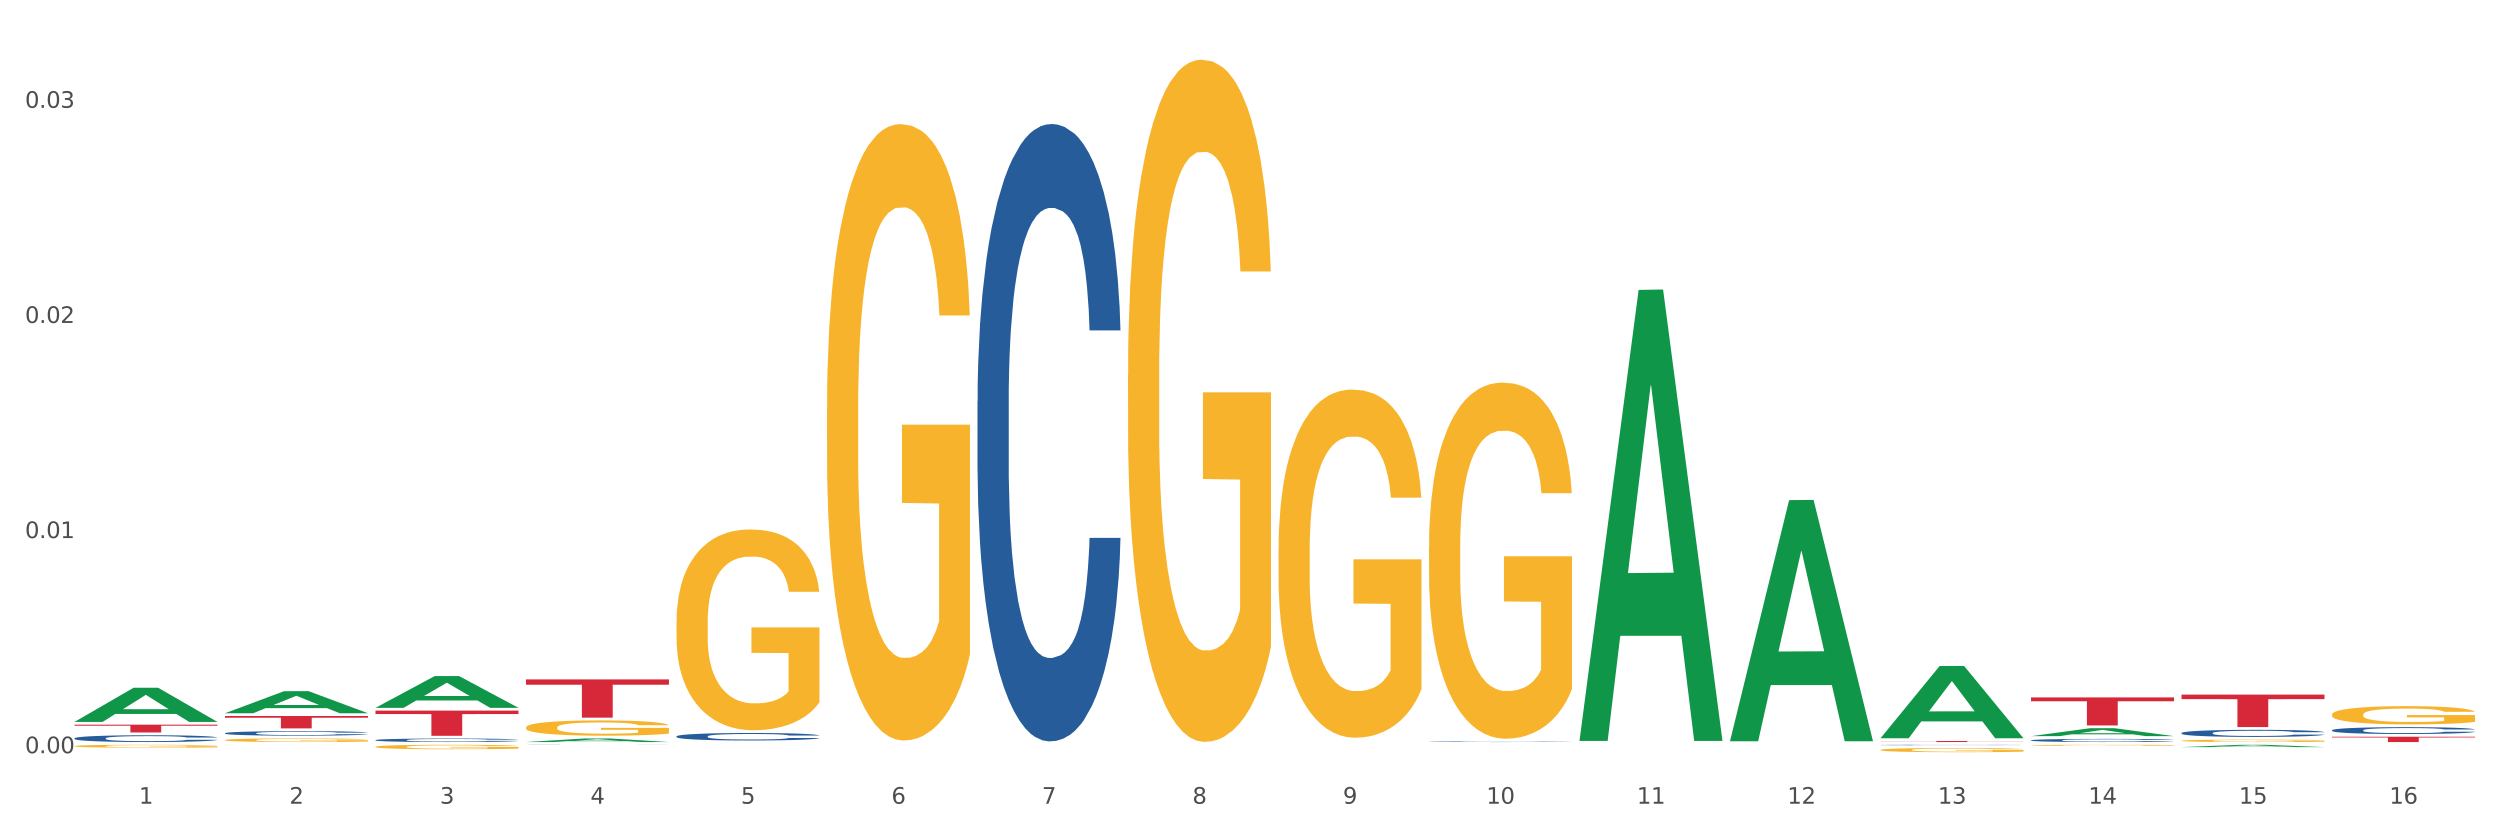 <?xml version="1.0" encoding="utf-8" standalone="no"?>
<!DOCTYPE svg PUBLIC "-//W3C//DTD SVG 1.1//EN"
  "http://www.w3.org/Graphics/SVG/1.1/DTD/svg11.dtd">
<svg xmlns:xlink="http://www.w3.org/1999/xlink" width="1080pt" height="360pt" viewBox="0 0 1080 360" xmlns="http://www.w3.org/2000/svg" version="1.1">
 <rect x="0" y="0" width="1080" height="360" fill="#333333" stroke="none"/>
 <defs>
  <style type="text/css">*{stroke-linejoin: round; stroke-linecap: butt}</style>
 </defs>
 <g id="figure_1">
  <g id="patch_1">
   <path d="M 0 360 
L 1080 360 
L 1080 0 
L 0 0 
z
" style="fill: #ffffff; stroke: #ffffff; stroke-linejoin: miter"/>
  </g>
  <g id="axes_1">
   <g id="matplotlib.axis_1">
    <g id="xtick_1">
     <g id="text_1">
      <!-- 1 -->
      <g style="fill: #4d4d4d" transform="translate(60.004 347.204) scale(0.096 -0.096)">
       <defs>
        <path id="DejaVuSans-31" d="M 794 531 
L 1825 531 
L 1825 4091 
L 703 3866 
L 703 4441 
L 1819 4666 
L 2450 4666 
L 2450 531 
L 3481 531 
L 3481 0 
L 794 0 
L 794 531 
z
" transform="scale(0.016)"/>
       </defs>
       <use xlink:href="#DejaVuSans-31"/>
      </g>
     </g>
    </g>
    <g id="xtick_2">
     <g id="text_2">
      <!-- 2 -->
      <g style="fill: #4d4d4d" transform="translate(125.021 347.204) scale(0.096 -0.096)">
       <defs>
        <path id="DejaVuSans-32" d="M 1228 531 
L 3431 531 
L 3431 0 
L 469 0 
L 469 531 
Q 828 903 1448 1529 
Q 2069 2156 2228 2338 
Q 2531 2678 2651 2914 
Q 2772 3150 2772 3378 
Q 2772 3750 2511 3984 
Q 2250 4219 1831 4219 
Q 1534 4219 1204 4116 
Q 875 4013 500 3803 
L 500 4441 
Q 881 4594 1212 4672 
Q 1544 4750 1819 4750 
Q 2544 4750 2975 4387 
Q 3406 4025 3406 3419 
Q 3406 3131 3298 2873 
Q 3191 2616 2906 2266 
Q 2828 2175 2409 1742 
Q 1991 1309 1228 531 
z
" transform="scale(0.016)"/>
       </defs>
       <use xlink:href="#DejaVuSans-32"/>
      </g>
     </g>
    </g>
    <g id="xtick_3">
     <g id="text_3">
      <!-- 3 -->
      <g style="fill: #4d4d4d" transform="translate(190.039 347.204) scale(0.096 -0.096)">
       <defs>
        <path id="DejaVuSans-33" d="M 2597 2516 
Q 3050 2419 3304 2112 
Q 3559 1806 3559 1356 
Q 3559 666 3084 287 
Q 2609 -91 1734 -91 
Q 1441 -91 1130 -33 
Q 819 25 488 141 
L 488 750 
Q 750 597 1062 519 
Q 1375 441 1716 441 
Q 2309 441 2620 675 
Q 2931 909 2931 1356 
Q 2931 1769 2642 2001 
Q 2353 2234 1838 2234 
L 1294 2234 
L 1294 2753 
L 1863 2753 
Q 2328 2753 2575 2939 
Q 2822 3125 2822 3475 
Q 2822 3834 2567 4026 
Q 2313 4219 1838 4219 
Q 1578 4219 1281 4162 
Q 984 4106 628 3988 
L 628 4550 
Q 988 4650 1302 4700 
Q 1616 4750 1894 4750 
Q 2613 4750 3031 4423 
Q 3450 4097 3450 3541 
Q 3450 3153 3228 2886 
Q 3006 2619 2597 2516 
z
" transform="scale(0.016)"/>
       </defs>
       <use xlink:href="#DejaVuSans-33"/>
      </g>
     </g>
    </g>
    <g id="xtick_4">
     <g id="text_4">
      <!-- 4 -->
      <g style="fill: #4d4d4d" transform="translate(255.056 347.204) scale(0.096 -0.096)">
       <defs>
        <path id="DejaVuSans-34" d="M 2419 4116 
L 825 1625 
L 2419 1625 
L 2419 4116 
z
M 2253 4666 
L 3047 4666 
L 3047 1625 
L 3713 1625 
L 3713 1100 
L 3047 1100 
L 3047 0 
L 2419 0 
L 2419 1100 
L 313 1100 
L 313 1709 
L 2253 4666 
z
" transform="scale(0.016)"/>
       </defs>
       <use xlink:href="#DejaVuSans-34"/>
      </g>
     </g>
    </g>
    <g id="xtick_5">
     <g id="text_5">
      <!-- 5 -->
      <g style="fill: #4d4d4d" transform="translate(320.073 347.204) scale(0.096 -0.096)">
       <defs>
        <path id="DejaVuSans-35" d="M 691 4666 
L 3169 4666 
L 3169 4134 
L 1269 4134 
L 1269 2991 
Q 1406 3038 1543 3061 
Q 1681 3084 1819 3084 
Q 2600 3084 3056 2656 
Q 3513 2228 3513 1497 
Q 3513 744 3044 326 
Q 2575 -91 1722 -91 
Q 1428 -91 1123 -41 
Q 819 9 494 109 
L 494 744 
Q 775 591 1075 516 
Q 1375 441 1709 441 
Q 2250 441 2565 725 
Q 2881 1009 2881 1497 
Q 2881 1984 2565 2268 
Q 2250 2553 1709 2553 
Q 1456 2553 1204 2497 
Q 953 2441 691 2322 
L 691 4666 
z
" transform="scale(0.016)"/>
       </defs>
       <use xlink:href="#DejaVuSans-35"/>
      </g>
     </g>
    </g>
    <g id="xtick_6">
     <g id="text_6">
      <!-- 6 -->
      <g style="fill: #4d4d4d" transform="translate(385.09 347.204) scale(0.096 -0.096)">
       <defs>
        <path id="DejaVuSans-36" d="M 2113 2584 
Q 1688 2584 1439 2293 
Q 1191 2003 1191 1497 
Q 1191 994 1439 701 
Q 1688 409 2113 409 
Q 2538 409 2786 701 
Q 3034 994 3034 1497 
Q 3034 2003 2786 2293 
Q 2538 2584 2113 2584 
z
M 3366 4563 
L 3366 3988 
Q 3128 4100 2886 4159 
Q 2644 4219 2406 4219 
Q 1781 4219 1451 3797 
Q 1122 3375 1075 2522 
Q 1259 2794 1537 2939 
Q 1816 3084 2150 3084 
Q 2853 3084 3261 2657 
Q 3669 2231 3669 1497 
Q 3669 778 3244 343 
Q 2819 -91 2113 -91 
Q 1303 -91 875 529 
Q 447 1150 447 2328 
Q 447 3434 972 4092 
Q 1497 4750 2381 4750 
Q 2619 4750 2861 4703 
Q 3103 4656 3366 4563 
z
" transform="scale(0.016)"/>
       </defs>
       <use xlink:href="#DejaVuSans-36"/>
      </g>
     </g>
    </g>
    <g id="xtick_7">
     <g id="text_7">
      <!-- 7 -->
      <g style="fill: #4d4d4d" transform="translate(450.108 347.204) scale(0.096 -0.096)">
       <defs>
        <path id="DejaVuSans-37" d="M 525 4666 
L 3525 4666 
L 3525 4397 
L 1831 0 
L 1172 0 
L 2766 4134 
L 525 4134 
L 525 4666 
z
" transform="scale(0.016)"/>
       </defs>
       <use xlink:href="#DejaVuSans-37"/>
      </g>
     </g>
    </g>
    <g id="xtick_8">
     <g id="text_8">
      <!-- 8 -->
      <g style="fill: #4d4d4d" transform="translate(515.125 347.204) scale(0.096 -0.096)">
       <defs>
        <path id="DejaVuSans-38" d="M 2034 2216 
Q 1584 2216 1326 1975 
Q 1069 1734 1069 1313 
Q 1069 891 1326 650 
Q 1584 409 2034 409 
Q 2484 409 2743 651 
Q 3003 894 3003 1313 
Q 3003 1734 2745 1975 
Q 2488 2216 2034 2216 
z
M 1403 2484 
Q 997 2584 770 2862 
Q 544 3141 544 3541 
Q 544 4100 942 4425 
Q 1341 4750 2034 4750 
Q 2731 4750 3128 4425 
Q 3525 4100 3525 3541 
Q 3525 3141 3298 2862 
Q 3072 2584 2669 2484 
Q 3125 2378 3379 2068 
Q 3634 1759 3634 1313 
Q 3634 634 3220 271 
Q 2806 -91 2034 -91 
Q 1263 -91 848 271 
Q 434 634 434 1313 
Q 434 1759 690 2068 
Q 947 2378 1403 2484 
z
M 1172 3481 
Q 1172 3119 1398 2916 
Q 1625 2713 2034 2713 
Q 2441 2713 2670 2916 
Q 2900 3119 2900 3481 
Q 2900 3844 2670 4047 
Q 2441 4250 2034 4250 
Q 1625 4250 1398 4047 
Q 1172 3844 1172 3481 
z
" transform="scale(0.016)"/>
       </defs>
       <use xlink:href="#DejaVuSans-38"/>
      </g>
     </g>
    </g>
    <g id="xtick_9">
     <g id="text_9">
      <!-- 9 -->
      <g style="fill: #4d4d4d" transform="translate(580.142 347.204) scale(0.096 -0.096)">
       <defs>
        <path id="DejaVuSans-39" d="M 703 97 
L 703 672 
Q 941 559 1184 500 
Q 1428 441 1663 441 
Q 2288 441 2617 861 
Q 2947 1281 2994 2138 
Q 2813 1869 2534 1725 
Q 2256 1581 1919 1581 
Q 1219 1581 811 2004 
Q 403 2428 403 3163 
Q 403 3881 828 4315 
Q 1253 4750 1959 4750 
Q 2769 4750 3195 4129 
Q 3622 3509 3622 2328 
Q 3622 1225 3098 567 
Q 2575 -91 1691 -91 
Q 1453 -91 1209 -44 
Q 966 3 703 97 
z
M 1959 2075 
Q 2384 2075 2632 2365 
Q 2881 2656 2881 3163 
Q 2881 3666 2632 3958 
Q 2384 4250 1959 4250 
Q 1534 4250 1286 3958 
Q 1038 3666 1038 3163 
Q 1038 2656 1286 2365 
Q 1534 2075 1959 2075 
z
" transform="scale(0.016)"/>
       </defs>
       <use xlink:href="#DejaVuSans-39"/>
      </g>
     </g>
    </g>
    <g id="xtick_10">
     <g id="text_10">
      <!-- 10 -->
      <g style="fill: #4d4d4d" transform="translate(642.105 347.204) scale(0.096 -0.096)">
       <defs>
        <path id="DejaVuSans-30" d="M 2034 4250 
Q 1547 4250 1301 3770 
Q 1056 3291 1056 2328 
Q 1056 1369 1301 889 
Q 1547 409 2034 409 
Q 2525 409 2770 889 
Q 3016 1369 3016 2328 
Q 3016 3291 2770 3770 
Q 2525 4250 2034 4250 
z
M 2034 4750 
Q 2819 4750 3233 4129 
Q 3647 3509 3647 2328 
Q 3647 1150 3233 529 
Q 2819 -91 2034 -91 
Q 1250 -91 836 529 
Q 422 1150 422 2328 
Q 422 3509 836 4129 
Q 1250 4750 2034 4750 
z
" transform="scale(0.016)"/>
       </defs>
       <use xlink:href="#DejaVuSans-31"/>
       <use xlink:href="#DejaVuSans-30" transform="translate(63.623 0)"/>
      </g>
     </g>
    </g>
    <g id="xtick_11">
     <g id="text_11">
      <!-- 11 -->
      <g style="fill: #4d4d4d" transform="translate(707.123 347.204) scale(0.096 -0.096)">
       <use xlink:href="#DejaVuSans-31"/>
       <use xlink:href="#DejaVuSans-31" transform="translate(63.623 0)"/>
      </g>
     </g>
    </g>
    <g id="xtick_12">
     <g id="text_12">
      <!-- 12 -->
      <g style="fill: #4d4d4d" transform="translate(772.14 347.204) scale(0.096 -0.096)">
       <use xlink:href="#DejaVuSans-31"/>
       <use xlink:href="#DejaVuSans-32" transform="translate(63.623 0)"/>
      </g>
     </g>
    </g>
    <g id="xtick_13">
     <g id="text_13">
      <!-- 13 -->
      <g style="fill: #4d4d4d" transform="translate(837.157 347.204) scale(0.096 -0.096)">
       <use xlink:href="#DejaVuSans-31"/>
       <use xlink:href="#DejaVuSans-33" transform="translate(63.623 0)"/>
      </g>
     </g>
    </g>
    <g id="xtick_14">
     <g id="text_14">
      <!-- 14 -->
      <g style="fill: #4d4d4d" transform="translate(902.174 347.204) scale(0.096 -0.096)">
       <use xlink:href="#DejaVuSans-31"/>
       <use xlink:href="#DejaVuSans-34" transform="translate(63.623 0)"/>
      </g>
     </g>
    </g>
    <g id="xtick_15">
     <g id="text_15">
      <!-- 15 -->
      <g style="fill: #4d4d4d" transform="translate(967.192 347.204) scale(0.096 -0.096)">
       <use xlink:href="#DejaVuSans-31"/>
       <use xlink:href="#DejaVuSans-35" transform="translate(63.623 0)"/>
      </g>
     </g>
    </g>
    <g id="xtick_16">
     <g id="text_16">
      <!-- 16 -->
      <g style="fill: #4d4d4d" transform="translate(1032.209 347.204) scale(0.096 -0.096)">
       <use xlink:href="#DejaVuSans-31"/>
       <use xlink:href="#DejaVuSans-36" transform="translate(63.623 0)"/>
      </g>
     </g>
    </g>
    <g id="xtick_17"/>
    <g id="xtick_18"/>
    <g id="xtick_19"/>
    <g id="xtick_20"/>
    <g id="xtick_21"/>
    <g id="xtick_22"/>
    <g id="xtick_23"/>
    <g id="xtick_24"/>
    <g id="xtick_25"/>
    <g id="xtick_26"/>
    <g id="xtick_27"/>
    <g id="xtick_28"/>
    <g id="xtick_29"/>
    <g id="xtick_30"/>
    <g id="xtick_31"/>
   </g>
   <g id="matplotlib.axis_2">
    <g id="ytick_1">
     <g id="text_17">
      <!-- 0.00 -->
      <g style="fill: #4d4d4d" transform="translate(10.8 325.391) scale(0.096 -0.096)">
       <defs>
        <path id="DejaVuSans-2e" d="M 684 794 
L 1344 794 
L 1344 0 
L 684 0 
L 684 794 
z
" transform="scale(0.016)"/>
       </defs>
       <use xlink:href="#DejaVuSans-30"/>
       <use xlink:href="#DejaVuSans-2e" transform="translate(63.623 0)"/>
       <use xlink:href="#DejaVuSans-30" transform="translate(95.41 0)"/>
       <use xlink:href="#DejaVuSans-30" transform="translate(159.033 0)"/>
      </g>
     </g>
    </g>
    <g id="ytick_2">
     <g id="text_18">
      <!-- 0.01 -->
      <g style="fill: #4d4d4d" transform="translate(10.8 232.451) scale(0.096 -0.096)">
       <use xlink:href="#DejaVuSans-30"/>
       <use xlink:href="#DejaVuSans-2e" transform="translate(63.623 0)"/>
       <use xlink:href="#DejaVuSans-30" transform="translate(95.41 0)"/>
       <use xlink:href="#DejaVuSans-31" transform="translate(159.033 0)"/>
      </g>
     </g>
    </g>
    <g id="ytick_3">
     <g id="text_19">
      <!-- 0.02 -->
      <g style="fill: #4d4d4d" transform="translate(10.8 139.512) scale(0.096 -0.096)">
       <use xlink:href="#DejaVuSans-30"/>
       <use xlink:href="#DejaVuSans-2e" transform="translate(63.623 0)"/>
       <use xlink:href="#DejaVuSans-30" transform="translate(95.41 0)"/>
       <use xlink:href="#DejaVuSans-32" transform="translate(159.033 0)"/>
      </g>
     </g>
    </g>
    <g id="ytick_4">
     <g id="text_20">
      <!-- 0.03 -->
      <g style="fill: #4d4d4d" transform="translate(10.8 46.573) scale(0.096 -0.096)">
       <use xlink:href="#DejaVuSans-30"/>
       <use xlink:href="#DejaVuSans-2e" transform="translate(63.623 0)"/>
       <use xlink:href="#DejaVuSans-30" transform="translate(95.41 0)"/>
       <use xlink:href="#DejaVuSans-33" transform="translate(159.033 0)"/>
      </g>
     </g>
    </g>
    <g id="ytick_5"/>
    <g id="ytick_6"/>
    <g id="ytick_7"/>
   </g>
   <g id="PolyCollection_1">
    <path d="M 32.175 311.846 
L 32.239 311.832 
L 57.709 297.104 
L 68.28 297.091 
L 93.941 311.873 
L 81.715 311.873 
L 76.176 308.431 
L 49.877 308.431 
L 49.686 308.487 
L 44.337 311.873 
L 32.175 311.873 
L 32.175 311.846 
L 53.188 306.377 
L 72.864 306.363 
L 63.122 300.241 
L 62.995 300.214 
L 62.867 300.255 
L 53.125 306.363 
L 53.188 306.377 
L 32.175 311.846 
z
" clip-path="url(#p1f0b09f467)" style="fill: #109648"/>
    <path d="M 812.382 318.875 
L 812.446 318.845 
L 837.916 287.718 
L 848.487 287.689 
L 874.148 318.933 
L 861.922 318.933 
L 856.382 311.658 
L 830.084 311.658 
L 829.893 311.775 
L 824.544 318.933 
L 812.382 318.933 
L 812.382 318.875 
L 833.395 307.316 
L 853.071 307.286 
L 843.329 294.348 
L 843.201 294.29 
L 843.074 294.378 
L 833.332 307.286 
L 833.395 307.316 
L 812.382 318.875 
z
" clip-path="url(#p1f0b09f467)" style="fill: #109648"/>
    <path d="M 747.365 320.017 
L 747.428 319.92 
L 772.899 216.052 
L 783.469 215.954 
L 809.131 320.213 
L 796.905 320.213 
L 791.365 295.935 
L 765.067 295.935 
L 764.876 296.327 
L 759.527 320.213 
L 747.365 320.213 
L 747.365 320.017 
L 768.378 281.446 
L 788.054 281.348 
L 778.312 238.176 
L 778.184 237.98 
L 778.057 238.274 
L 768.314 281.348 
L 768.378 281.446 
L 747.365 320.017 
z
" clip-path="url(#p1f0b09f467)" style="fill: #109648"/>
    <path d="M 942.416 322.747 
L 942.48 322.746 
L 967.951 321.744 
L 978.521 321.743 
L 1004.183 322.749 
L 991.957 322.749 
L 986.417 322.515 
L 960.118 322.515 
L 959.927 322.519 
L 954.579 322.749 
L 942.416 322.749 
L 942.416 322.747 
L 963.43 322.375 
L 983.106 322.374 
L 973.363 321.958 
L 973.236 321.956 
L 973.109 321.959 
L 963.366 322.374 
L 963.43 322.375 
L 942.416 322.747 
z
" clip-path="url(#p1f0b09f467)" style="fill: #109648"/>
    <path d="M 877.399 318.011 
L 877.463 318.008 
L 902.933 314.589 
L 913.504 314.586 
L 939.166 318.018 
L 926.94 318.018 
L 921.4 317.219 
L 895.101 317.219 
L 894.91 317.232 
L 889.561 318.018 
L 877.399 318.018 
L 877.399 318.011 
L 898.412 316.742 
L 918.089 316.739 
L 908.346 315.317 
L 908.219 315.311 
L 908.091 315.321 
L 898.349 316.739 
L 898.412 316.742 
L 877.399 318.011 
z
" clip-path="url(#p1f0b09f467)" style="fill: #109648"/>
    <path d="M 682.347 319.731 
L 682.411 319.548 
L 707.882 125.242 
L 718.452 125.059 
L 744.114 320.097 
L 731.888 320.097 
L 726.348 274.68 
L 700.05 274.68 
L 699.859 275.412 
L 694.51 320.097 
L 682.347 320.097 
L 682.347 319.731 
L 703.361 247.576 
L 723.037 247.393 
L 713.294 166.631 
L 713.167 166.264 
L 713.04 166.814 
L 703.297 247.393 
L 703.361 247.576 
L 682.347 319.731 
z
" clip-path="url(#p1f0b09f467)" style="fill: #109648"/>
    <path d="M 1007.434 308.702 
L 1007.507 308.695 
L 1007.507 308.436 
L 1007.652 308.212 
L 1008.382 307.672 
L 1009.475 307.225 
L 1010.278 306.987 
L 1011.08 306.793 
L 1012.028 306.598 
L 1013.195 306.396 
L 1015.309 306.101 
L 1016.622 305.949 
L 1018.226 305.791 
L 1021.143 305.56 
L 1023.258 305.431 
L 1025.446 305.322 
L 1029.019 305.193 
L 1031.353 305.135 
L 1033.832 305.092 
L 1036.822 305.063 
L 1039.083 305.056 
L 1044.041 305.077 
L 1048.271 305.142 
L 1050.313 305.193 
L 1052.938 305.279 
L 1054.324 305.337 
L 1056.584 305.452 
L 1058.918 305.604 
L 1060.522 305.733 
L 1062.929 305.978 
L 1064.752 306.223 
L 1066.429 306.526 
L 1067.304 306.735 
L 1067.96 306.93 
L 1068.544 307.153 
L 1069.127 307.506 
L 1056.001 307.506 
L 1055.49 307.254 
L 1054.688 307.016 
L 1053.521 306.785 
L 1052.5 306.641 
L 1050.75 306.461 
L 1049.146 306.346 
L 1047.469 306.259 
L 1045.427 306.187 
L 1043.823 306.151 
L 1041.562 306.122 
L 1037.114 306.13 
L 1034.124 306.187 
L 1032.082 306.259 
L 1030.769 306.324 
L 1029.602 306.396 
L 1028.29 306.497 
L 1026.758 306.648 
L 1025.665 306.785 
L 1024.571 306.958 
L 1023.696 307.131 
L 1022.893 307.333 
L 1022.237 307.549 
L 1021.727 307.773 
L 1021.289 308.047 
L 1020.925 308.501 
L 1020.925 309.488 
L 1021.07 309.711 
L 1021.435 310.007 
L 1021.873 310.23 
L 1022.602 310.497 
L 1023.258 310.677 
L 1024.498 310.937 
L 1025.883 311.153 
L 1026.977 311.29 
L 1028.071 311.405 
L 1029.967 311.563 
L 1032.082 311.693 
L 1033.905 311.772 
L 1036.384 311.845 
L 1038.062 311.873 
L 1039.52 311.888 
L 1043.093 311.888 
L 1045.646 311.866 
L 1048.49 311.816 
L 1050.677 311.751 
L 1052.5 311.672 
L 1054.542 311.542 
L 1055.855 311.419 
L 1055.855 309.913 
L 1039.812 309.906 
L 1039.812 308.904 
L 1069.2 308.904 
L 1069.2 311.845 
L 1067.96 311.996 
L 1066.575 312.133 
L 1065.116 312.255 
L 1062.929 312.407 
L 1060.303 312.551 
L 1057.97 312.652 
L 1055.49 312.738 
L 1052.573 312.817 
L 1048.781 312.89 
L 1046.448 312.918 
L 1043.531 312.94 
L 1040.103 312.947 
L 1037.114 312.933 
L 1034.197 312.897 
L 1031.134 312.832 
L 1028.144 312.738 
L 1025.883 312.645 
L 1023.623 312.529 
L 1021.216 312.378 
L 1019.32 312.234 
L 1017.862 312.104 
L 1016.257 311.938 
L 1014.507 311.722 
L 1013.195 311.527 
L 1012.028 311.326 
L 1010.788 311.066 
L 1009.913 310.843 
L 1009.038 310.562 
L 1008.527 310.353 
L 1007.944 310.028 
L 1007.507 309.574 
L 1007.434 308.702 
z
" clip-path="url(#p1f0b09f467)" style="fill: #f7b32b"/>
    <path d="M 812.382 323.978 
L 812.455 323.977 
L 812.455 323.917 
L 812.601 323.866 
L 813.33 323.742 
L 814.424 323.64 
L 815.226 323.586 
L 816.028 323.541 
L 816.976 323.497 
L 818.143 323.451 
L 820.258 323.383 
L 821.57 323.348 
L 823.175 323.312 
L 826.092 323.259 
L 828.206 323.23 
L 830.394 323.205 
L 833.967 323.175 
L 836.301 323.162 
L 838.78 323.152 
L 841.77 323.146 
L 844.031 323.144 
L 848.99 323.149 
L 853.219 323.164 
L 855.261 323.175 
L 857.886 323.195 
L 859.272 323.208 
L 861.532 323.235 
L 863.866 323.269 
L 865.47 323.299 
L 867.877 323.355 
L 869.7 323.411 
L 871.377 323.48 
L 872.252 323.528 
L 872.909 323.573 
L 873.492 323.624 
L 874.075 323.705 
L 860.949 323.705 
L 860.439 323.647 
L 859.636 323.592 
L 858.47 323.54 
L 857.449 323.507 
L 855.699 323.465 
L 854.094 323.439 
L 852.417 323.419 
L 850.375 323.403 
L 848.771 323.395 
L 846.51 323.388 
L 842.062 323.39 
L 839.072 323.403 
L 837.03 323.419 
L 835.717 323.434 
L 834.551 323.451 
L 833.238 323.474 
L 831.707 323.508 
L 830.613 323.54 
L 829.519 323.579 
L 828.644 323.619 
L 827.842 323.665 
L 827.185 323.714 
L 826.675 323.766 
L 826.237 323.828 
L 825.873 323.932 
L 825.873 324.158 
L 826.019 324.209 
L 826.383 324.277 
L 826.821 324.328 
L 827.55 324.389 
L 828.206 324.43 
L 829.446 324.489 
L 830.832 324.539 
L 831.925 324.57 
L 833.019 324.597 
L 834.915 324.633 
L 837.03 324.663 
L 838.853 324.681 
L 841.333 324.697 
L 843.01 324.704 
L 844.468 324.707 
L 848.042 324.707 
L 850.594 324.702 
L 853.438 324.691 
L 855.626 324.676 
L 857.449 324.658 
L 859.491 324.628 
L 860.803 324.6 
L 860.803 324.255 
L 844.76 324.254 
L 844.76 324.024 
L 874.148 324.024 
L 874.148 324.697 
L 872.909 324.732 
L 871.523 324.763 
L 870.065 324.791 
L 867.877 324.826 
L 865.252 324.859 
L 862.918 324.882 
L 860.439 324.902 
L 857.522 324.92 
L 853.73 324.936 
L 851.396 324.943 
L 848.479 324.948 
L 845.052 324.95 
L 842.062 324.946 
L 839.145 324.938 
L 836.082 324.923 
L 833.092 324.902 
L 830.832 324.88 
L 828.571 324.854 
L 826.164 324.819 
L 824.268 324.786 
L 822.81 324.757 
L 821.206 324.719 
L 819.455 324.669 
L 818.143 324.625 
L 816.976 324.578 
L 815.736 324.519 
L 814.861 324.468 
L 813.986 324.404 
L 813.476 324.356 
L 812.892 324.282 
L 812.455 324.178 
L 812.382 323.978 
z
" clip-path="url(#p1f0b09f467)" style="fill: #f7b32b"/>
    <path d="M 942.416 320.005 
L 942.489 320.004 
L 942.489 319.97 
L 942.635 319.941 
L 943.364 319.87 
L 944.458 319.812 
L 945.26 319.781 
L 946.063 319.755 
L 947.011 319.73 
L 948.177 319.703 
L 950.292 319.665 
L 951.605 319.645 
L 953.209 319.624 
L 956.126 319.594 
L 958.241 319.577 
L 960.429 319.563 
L 964.002 319.546 
L 966.335 319.539 
L 968.815 319.533 
L 971.805 319.529 
L 974.065 319.528 
L 979.024 319.531 
L 983.254 319.54 
L 985.296 319.546 
L 987.921 319.558 
L 989.306 319.565 
L 991.567 319.58 
L 993.901 319.6 
L 995.505 319.617 
L 997.911 319.649 
L 999.734 319.681 
L 1001.412 319.72 
L 1002.287 319.748 
L 1002.943 319.773 
L 1003.526 319.802 
L 1004.11 319.848 
L 990.984 319.848 
L 990.473 319.816 
L 989.671 319.784 
L 988.504 319.754 
L 987.483 319.735 
L 985.733 319.712 
L 984.129 319.697 
L 982.451 319.686 
L 980.41 319.676 
L 978.805 319.671 
L 976.545 319.668 
L 972.096 319.669 
L 969.106 319.676 
L 967.065 319.686 
L 965.752 319.694 
L 964.585 319.703 
L 963.273 319.717 
L 961.741 319.736 
L 960.647 319.754 
L 959.553 319.777 
L 958.678 319.8 
L 957.876 319.826 
L 957.22 319.854 
L 956.709 319.883 
L 956.272 319.919 
L 955.907 319.978 
L 955.907 320.107 
L 956.053 320.137 
L 956.418 320.175 
L 956.855 320.204 
L 957.585 320.239 
L 958.241 320.263 
L 959.481 320.297 
L 960.866 320.325 
L 961.96 320.343 
L 963.054 320.358 
L 964.95 320.379 
L 967.065 320.396 
L 968.888 320.406 
L 971.367 320.415 
L 973.044 320.419 
L 974.503 320.421 
L 978.076 320.421 
L 980.628 320.418 
L 983.472 320.412 
L 985.66 320.403 
L 987.483 320.393 
L 989.525 320.376 
L 990.838 320.36 
L 990.838 320.163 
L 974.795 320.162 
L 974.795 320.031 
L 1004.183 320.031 
L 1004.183 320.415 
L 1002.943 320.435 
L 1001.558 320.453 
L 1000.099 320.469 
L 997.911 320.489 
L 995.286 320.508 
L 992.953 320.521 
L 990.473 320.532 
L 987.556 320.542 
L 983.764 320.552 
L 981.431 320.556 
L 978.514 320.558 
L 975.086 320.559 
L 972.096 320.557 
L 969.179 320.553 
L 966.117 320.544 
L 963.127 320.532 
L 960.866 320.52 
L 958.605 320.505 
L 956.199 320.485 
L 954.303 320.466 
L 952.844 320.449 
L 951.24 320.428 
L 949.49 320.399 
L 948.177 320.374 
L 947.011 320.348 
L 945.771 320.314 
L 944.896 320.284 
L 944.021 320.248 
L 943.51 320.22 
L 942.927 320.178 
L 942.489 320.119 
L 942.416 320.005 
z
" clip-path="url(#p1f0b09f467)" style="fill: #f7b32b"/>
    <path d="M 487.296 161.964 
L 487.369 161.694 
L 487.369 152.004 
L 487.514 143.659 
L 488.244 123.471 
L 489.338 106.782 
L 490.14 97.899 
L 490.942 90.631 
L 491.89 83.364 
L 493.057 75.827 
L 495.171 64.79 
L 496.484 59.138 
L 498.088 53.216 
L 501.005 44.602 
L 503.12 39.757 
L 505.308 35.719 
L 508.881 30.874 
L 511.215 28.72 
L 513.694 27.105 
L 516.684 26.029 
L 518.945 25.759 
L 523.903 26.567 
L 528.133 28.99 
L 530.175 30.874 
L 532.8 34.104 
L 534.186 36.257 
L 536.446 40.564 
L 538.78 46.217 
L 540.384 51.062 
L 542.791 60.214 
L 544.614 69.366 
L 546.291 80.672 
L 547.166 88.478 
L 547.822 95.746 
L 548.406 104.09 
L 548.989 117.28 
L 535.863 117.28 
L 535.352 107.859 
L 534.55 98.976 
L 533.383 90.362 
L 532.363 84.979 
L 530.612 78.249 
L 529.008 73.942 
L 527.331 70.712 
L 525.289 68.02 
L 523.685 66.675 
L 521.424 65.598 
L 516.976 65.867 
L 513.986 68.02 
L 511.944 70.712 
L 510.631 73.135 
L 509.464 75.827 
L 508.152 79.595 
L 506.62 85.248 
L 505.527 90.362 
L 504.433 96.822 
L 503.558 103.283 
L 502.756 110.82 
L 502.099 118.895 
L 501.589 127.24 
L 501.151 137.468 
L 500.787 154.427 
L 500.787 191.304 
L 500.932 199.648 
L 501.297 210.685 
L 501.735 219.029 
L 502.464 228.989 
L 503.12 235.718 
L 504.36 245.409 
L 505.745 253.484 
L 506.839 258.598 
L 507.933 262.905 
L 509.829 268.827 
L 511.944 273.672 
L 513.767 276.633 
L 516.246 279.325 
L 517.924 280.402 
L 519.382 280.94 
L 522.955 280.94 
L 525.508 280.133 
L 528.352 278.248 
L 530.539 275.826 
L 532.363 272.865 
L 534.404 268.02 
L 535.717 263.444 
L 535.717 207.185 
L 519.674 206.916 
L 519.674 169.501 
L 549.062 169.501 
L 549.062 279.325 
L 547.822 284.978 
L 546.437 290.092 
L 544.978 294.668 
L 542.791 300.321 
L 540.165 305.705 
L 537.832 309.473 
L 535.352 312.703 
L 532.435 315.664 
L 528.643 318.356 
L 526.31 319.433 
L 523.393 320.24 
L 519.966 320.509 
L 516.976 319.971 
L 514.059 318.625 
L 510.996 316.203 
L 508.006 312.703 
L 505.745 309.204 
L 503.485 304.897 
L 501.078 299.244 
L 499.182 293.861 
L 497.724 289.016 
L 496.119 282.824 
L 494.369 274.749 
L 493.057 267.481 
L 491.89 259.944 
L 490.65 250.254 
L 489.775 241.909 
L 488.9 231.411 
L 488.39 223.605 
L 487.806 211.492 
L 487.369 194.534 
L 487.296 161.964 
z
" clip-path="url(#p1f0b09f467)" style="fill: #f7b32b"/>
    <path d="M 617.33 236.372 
L 617.403 236.232 
L 617.403 231.174 
L 617.549 226.818 
L 618.278 216.281 
L 619.372 207.57 
L 620.174 202.933 
L 620.976 199.14 
L 621.924 195.346 
L 623.091 191.412 
L 625.206 185.652 
L 626.519 182.702 
L 628.123 179.611 
L 631.04 175.115 
L 633.155 172.586 
L 635.342 170.478 
L 638.916 167.949 
L 641.249 166.825 
L 643.729 165.982 
L 646.718 165.42 
L 648.979 165.28 
L 653.938 165.701 
L 658.167 166.966 
L 660.209 167.949 
L 662.835 169.635 
L 664.22 170.759 
L 666.481 173.007 
L 668.814 175.958 
L 670.419 178.487 
L 672.825 183.264 
L 674.648 188.041 
L 676.325 193.941 
L 677.201 198.016 
L 677.857 201.809 
L 678.44 206.165 
L 679.024 213.049 
L 665.897 213.049 
L 665.387 208.132 
L 664.585 203.495 
L 663.418 198.999 
L 662.397 196.189 
L 660.647 192.677 
L 659.043 190.429 
L 657.365 188.743 
L 655.323 187.338 
L 653.719 186.636 
L 651.458 186.074 
L 647.01 186.214 
L 644.02 187.338 
L 641.978 188.743 
L 640.666 190.007 
L 639.499 191.412 
L 638.186 193.379 
L 636.655 196.33 
L 635.561 198.999 
L 634.467 202.371 
L 633.592 205.743 
L 632.79 209.677 
L 632.134 213.892 
L 631.623 218.248 
L 631.186 223.587 
L 630.821 232.438 
L 630.821 251.686 
L 630.967 256.042 
L 631.332 261.802 
L 631.769 266.158 
L 632.498 271.356 
L 633.155 274.869 
L 634.394 279.927 
L 635.78 284.142 
L 636.874 286.811 
L 637.968 289.059 
L 639.864 292.15 
L 641.978 294.679 
L 643.801 296.225 
L 646.281 297.63 
L 647.958 298.192 
L 649.417 298.472 
L 652.99 298.472 
L 655.542 298.051 
L 658.386 297.068 
L 660.574 295.803 
L 662.397 294.258 
L 664.439 291.729 
L 665.752 289.34 
L 665.752 259.976 
L 649.708 259.835 
L 649.708 240.306 
L 679.097 240.306 
L 679.097 297.63 
L 677.857 300.58 
L 676.471 303.249 
L 675.013 305.638 
L 672.825 308.588 
L 670.2 311.398 
L 667.866 313.365 
L 665.387 315.051 
L 662.47 316.597 
L 658.678 318.002 
L 656.344 318.564 
L 653.427 318.985 
L 650 319.126 
L 647.01 318.845 
L 644.093 318.142 
L 641.03 316.878 
L 638.041 315.051 
L 635.78 313.225 
L 633.519 310.977 
L 631.113 308.026 
L 629.217 305.216 
L 627.758 302.687 
L 626.154 299.456 
L 624.404 295.241 
L 623.091 291.448 
L 621.924 287.514 
L 620.685 282.456 
L 619.81 278.1 
L 618.934 272.621 
L 618.424 268.546 
L 617.841 262.224 
L 617.403 253.372 
L 617.33 236.372 
z
" clip-path="url(#p1f0b09f467)" style="fill: #f7b32b"/>
    <path d="M 552.313 237.791 
L 552.386 237.653 
L 552.386 232.708 
L 552.532 228.45 
L 553.261 218.148 
L 554.355 209.632 
L 555.157 205.099 
L 555.959 201.39 
L 556.907 197.682 
L 558.074 193.836 
L 560.189 188.204 
L 561.501 185.319 
L 563.106 182.298 
L 566.023 177.902 
L 568.137 175.43 
L 570.325 173.369 
L 573.898 170.897 
L 576.232 169.798 
L 578.711 168.974 
L 581.701 168.424 
L 583.962 168.287 
L 588.921 168.699 
L 593.15 169.935 
L 595.192 170.897 
L 597.817 172.545 
L 599.203 173.644 
L 601.464 175.842 
L 603.797 178.726 
L 605.401 181.199 
L 607.808 185.869 
L 609.631 190.539 
L 611.308 196.308 
L 612.183 200.292 
L 612.84 204 
L 613.423 208.258 
L 614.006 214.989 
L 600.88 214.989 
L 600.37 210.181 
L 599.567 205.649 
L 598.401 201.253 
L 597.38 198.506 
L 595.63 195.072 
L 594.025 192.874 
L 592.348 191.226 
L 590.306 189.852 
L 588.702 189.165 
L 586.441 188.616 
L 581.993 188.753 
L 579.003 189.852 
L 576.961 191.226 
L 575.649 192.462 
L 574.482 193.836 
L 573.169 195.759 
L 571.638 198.643 
L 570.544 201.253 
L 569.45 204.55 
L 568.575 207.846 
L 567.773 211.692 
L 567.116 215.813 
L 566.606 220.071 
L 566.168 225.291 
L 565.804 233.945 
L 565.804 252.763 
L 565.95 257.021 
L 566.314 262.653 
L 566.752 266.911 
L 567.481 271.993 
L 568.137 275.427 
L 569.377 280.372 
L 570.763 284.493 
L 571.856 287.103 
L 572.95 289.301 
L 574.846 292.322 
L 576.961 294.795 
L 578.784 296.306 
L 581.264 297.68 
L 582.941 298.229 
L 584.399 298.504 
L 587.973 298.504 
L 590.525 298.092 
L 593.369 297.13 
L 595.557 295.894 
L 597.38 294.383 
L 599.422 291.91 
L 600.734 289.575 
L 600.734 260.867 
L 584.691 260.73 
L 584.691 241.637 
L 614.079 241.637 
L 614.079 297.68 
L 612.84 300.564 
L 611.454 303.174 
L 609.996 305.509 
L 607.808 308.394 
L 605.183 311.141 
L 602.849 313.064 
L 600.37 314.712 
L 597.453 316.223 
L 593.661 317.597 
L 591.327 318.146 
L 588.41 318.558 
L 584.983 318.696 
L 581.993 318.421 
L 579.076 317.734 
L 576.013 316.498 
L 573.023 314.712 
L 570.763 312.926 
L 568.502 310.729 
L 566.096 307.844 
L 564.199 305.097 
L 562.741 302.624 
L 561.137 299.465 
L 559.387 295.344 
L 558.074 291.636 
L 556.907 287.79 
L 555.667 282.845 
L 554.792 278.587 
L 553.917 273.23 
L 553.407 269.246 
L 552.823 263.065 
L 552.386 254.411 
L 552.313 237.791 
z
" clip-path="url(#p1f0b09f467)" style="fill: #f7b32b"/>
    <path d="M 877.399 321.953 
L 877.472 321.953 
L 877.472 321.938 
L 877.618 321.925 
L 878.347 321.894 
L 879.441 321.868 
L 880.243 321.854 
L 881.045 321.843 
L 881.993 321.832 
L 883.16 321.82 
L 885.275 321.803 
L 886.588 321.795 
L 888.192 321.786 
L 891.109 321.772 
L 893.224 321.765 
L 895.411 321.759 
L 898.985 321.751 
L 901.318 321.748 
L 903.798 321.745 
L 906.787 321.744 
L 909.048 321.743 
L 914.007 321.745 
L 918.236 321.748 
L 920.278 321.751 
L 922.904 321.756 
L 924.289 321.759 
L 926.55 321.766 
L 928.883 321.775 
L 930.488 321.782 
L 932.894 321.796 
L 934.717 321.81 
L 936.394 321.828 
L 937.27 321.84 
L 937.926 321.851 
L 938.509 321.864 
L 939.093 321.884 
L 925.966 321.884 
L 925.456 321.87 
L 924.654 321.856 
L 923.487 321.843 
L 922.466 321.835 
L 920.716 321.824 
L 919.111 321.818 
L 917.434 321.813 
L 915.392 321.808 
L 913.788 321.806 
L 911.527 321.805 
L 907.079 321.805 
L 904.089 321.808 
L 902.047 321.813 
L 900.735 321.816 
L 899.568 321.82 
L 898.255 321.826 
L 896.724 321.835 
L 895.63 321.843 
L 894.536 321.853 
L 893.661 321.863 
L 892.859 321.874 
L 892.203 321.887 
L 891.692 321.9 
L 891.255 321.915 
L 890.89 321.942 
L 890.89 321.998 
L 891.036 322.011 
L 891.4 322.028 
L 891.838 322.041 
L 892.567 322.056 
L 893.224 322.067 
L 894.463 322.082 
L 895.849 322.094 
L 896.943 322.102 
L 898.037 322.109 
L 899.933 322.118 
L 902.047 322.125 
L 903.87 322.13 
L 906.35 322.134 
L 908.027 322.136 
L 909.486 322.137 
L 913.059 322.137 
L 915.611 322.135 
L 918.455 322.132 
L 920.643 322.129 
L 922.466 322.124 
L 924.508 322.117 
L 925.82 322.11 
L 925.82 322.023 
L 909.777 322.022 
L 909.777 321.965 
L 939.166 321.965 
L 939.166 322.134 
L 937.926 322.143 
L 936.54 322.151 
L 935.082 322.158 
L 932.894 322.166 
L 930.269 322.175 
L 927.935 322.181 
L 925.456 322.185 
L 922.539 322.19 
L 918.747 322.194 
L 916.413 322.196 
L 913.496 322.197 
L 910.069 322.198 
L 907.079 322.197 
L 904.162 322.195 
L 901.099 322.191 
L 898.109 322.185 
L 895.849 322.18 
L 893.588 322.173 
L 891.182 322.165 
L 889.286 322.156 
L 887.827 322.149 
L 886.223 322.139 
L 884.473 322.127 
L 883.16 322.116 
L 881.993 322.104 
L 880.754 322.089 
L 879.879 322.076 
L 879.003 322.06 
L 878.493 322.048 
L 877.91 322.03 
L 877.472 322.003 
L 877.399 321.953 
z
" clip-path="url(#p1f0b09f467)" style="fill: #f7b32b"/>
    <path d="M 97.192 316.737 
L 97.265 316.735 
L 97.265 316.686 
L 97.484 316.618 
L 98.287 316.493 
L 99.31 316.399 
L 101.062 316.289 
L 102.011 316.242 
L 103.252 316.191 
L 105.807 316.107 
L 108.728 316.036 
L 110.772 315.997 
L 112.305 315.972 
L 115.737 315.927 
L 117.708 315.908 
L 119.752 315.892 
L 121.505 315.881 
L 124.425 315.868 
L 126.761 315.863 
L 129.463 315.861 
L 131.726 315.863 
L 134.719 315.87 
L 139.1 315.892 
L 140.779 315.904 
L 143.042 315.925 
L 145.379 315.954 
L 147.277 315.982 
L 149.467 316.023 
L 151.731 316.077 
L 153.921 316.144 
L 155.454 316.207 
L 156.695 316.273 
L 157.79 316.353 
L 158.594 316.44 
L 158.959 316.513 
L 145.598 316.513 
L 145.233 316.447 
L 144.503 316.376 
L 143.773 316.328 
L 142.969 316.289 
L 141.728 316.244 
L 140.633 316.216 
L 138.808 316.182 
L 137.129 316.16 
L 135.741 316.148 
L 134.062 316.137 
L 130.485 316.127 
L 127.929 316.127 
L 126.323 316.13 
L 124.352 316.139 
L 122.673 316.151 
L 120.701 316.173 
L 119.168 316.196 
L 117.635 316.226 
L 116.759 316.248 
L 115.445 316.287 
L 114.569 316.319 
L 113.4 316.374 
L 112.743 316.413 
L 111.575 316.515 
L 111.064 316.589 
L 110.845 316.641 
L 110.699 316.698 
L 110.699 316.976 
L 111.137 317.1 
L 111.502 317.154 
L 112.086 317.214 
L 113.181 317.293 
L 114.788 317.369 
L 116.467 317.424 
L 117.854 317.458 
L 119.168 317.483 
L 120.482 317.503 
L 122.089 317.521 
L 123.403 317.531 
L 125.374 317.542 
L 127.71 317.547 
L 129.536 317.547 
L 133.259 317.538 
L 134.938 317.529 
L 136.545 317.517 
L 138.297 317.497 
L 139.684 317.476 
L 140.487 317.46 
L 141.801 317.426 
L 142.823 317.391 
L 143.7 317.35 
L 144.284 317.314 
L 144.941 317.261 
L 145.452 317.2 
L 145.598 317.168 
L 158.959 317.168 
L 158.667 317.232 
L 158.156 317.294 
L 157.133 317.378 
L 156.33 317.426 
L 155.089 317.485 
L 153.775 317.535 
L 151.95 317.59 
L 150.27 317.631 
L 148.518 317.667 
L 146.62 317.699 
L 143.188 317.743 
L 141.947 317.756 
L 139.319 317.777 
L 137.275 317.789 
L 134.281 317.802 
L 131.215 317.809 
L 128.002 317.811 
L 125.155 317.807 
L 122.016 317.796 
L 120.044 317.786 
L 117.854 317.77 
L 115.299 317.745 
L 112.889 317.715 
L 110.626 317.679 
L 108.509 317.638 
L 106.538 317.592 
L 103.982 317.515 
L 102.084 317.44 
L 100.697 317.371 
L 99.748 317.312 
L 98.798 317.237 
L 98.287 317.186 
L 97.484 317.061 
L 97.192 316.946 
L 97.192 316.737 
z
" clip-path="url(#p1f0b09f467)" style="fill: #255c99"/>
    <path d="M 877.399 319.812 
L 877.472 319.811 
L 877.472 319.776 
L 877.691 319.729 
L 878.494 319.642 
L 879.516 319.576 
L 881.269 319.499 
L 882.218 319.467 
L 883.459 319.431 
L 886.014 319.373 
L 888.935 319.323 
L 890.979 319.296 
L 892.512 319.279 
L 895.944 319.248 
L 897.915 319.234 
L 899.959 319.223 
L 901.711 319.215 
L 904.632 319.207 
L 906.968 319.203 
L 909.67 319.202 
L 911.933 319.203 
L 914.926 319.208 
L 919.307 319.223 
L 920.986 319.232 
L 923.249 319.246 
L 925.586 319.266 
L 927.484 319.286 
L 929.674 319.315 
L 931.938 319.352 
L 934.128 319.399 
L 935.661 319.442 
L 936.902 319.488 
L 937.997 319.544 
L 938.8 319.605 
L 939.166 319.656 
L 925.805 319.656 
L 925.44 319.61 
L 924.71 319.56 
L 923.979 319.527 
L 923.176 319.499 
L 921.935 319.468 
L 920.84 319.449 
L 919.015 319.425 
L 917.336 319.41 
L 915.948 319.401 
L 914.269 319.394 
L 910.692 319.387 
L 908.136 319.387 
L 906.53 319.389 
L 904.559 319.395 
L 902.88 319.404 
L 900.908 319.419 
L 899.375 319.435 
L 897.842 319.456 
L 896.966 319.471 
L 895.652 319.498 
L 894.775 319.52 
L 893.607 319.559 
L 892.95 319.586 
L 891.782 319.657 
L 891.271 319.709 
L 891.052 319.745 
L 890.906 319.784 
L 890.906 319.978 
L 891.344 320.065 
L 891.709 320.102 
L 892.293 320.144 
L 893.388 320.199 
L 894.995 320.252 
L 896.674 320.29 
L 898.061 320.314 
L 899.375 320.331 
L 900.689 320.345 
L 902.296 320.357 
L 903.61 320.365 
L 905.581 320.372 
L 907.917 320.376 
L 909.743 320.376 
L 913.466 320.37 
L 915.145 320.363 
L 916.751 320.355 
L 918.504 320.341 
L 919.891 320.326 
L 920.694 320.315 
L 922.008 320.292 
L 923.03 320.267 
L 923.906 320.238 
L 924.491 320.213 
L 925.148 320.176 
L 925.659 320.134 
L 925.805 320.112 
L 939.166 320.112 
L 938.873 320.156 
L 938.362 320.2 
L 937.34 320.258 
L 936.537 320.292 
L 935.296 320.332 
L 933.982 320.367 
L 932.157 320.406 
L 930.477 320.434 
L 928.725 320.459 
L 926.827 320.481 
L 923.395 320.512 
L 922.154 320.521 
L 919.526 320.536 
L 917.482 320.544 
L 914.488 320.553 
L 911.422 320.558 
L 908.209 320.559 
L 905.362 320.557 
L 902.223 320.549 
L 900.251 320.542 
L 898.061 320.531 
L 895.506 320.513 
L 893.096 320.492 
L 890.833 320.468 
L 888.716 320.439 
L 886.744 320.407 
L 884.189 320.354 
L 882.291 320.301 
L 880.904 320.253 
L 879.954 320.212 
L 879.005 320.16 
L 878.494 320.124 
L 877.691 320.037 
L 877.399 319.957 
L 877.399 319.812 
z
" clip-path="url(#p1f0b09f467)" style="fill: #255c99"/>
    <path d="M 812.382 321.841 
L 812.455 321.84 
L 812.455 321.835 
L 812.674 321.827 
L 813.477 321.814 
L 814.499 321.803 
L 816.251 321.791 
L 817.201 321.786 
L 818.442 321.78 
L 820.997 321.771 
L 823.917 321.763 
L 825.962 321.758 
L 827.495 321.756 
L 830.926 321.751 
L 832.898 321.748 
L 834.942 321.747 
L 836.694 321.745 
L 839.615 321.744 
L 841.951 321.743 
L 844.652 321.743 
L 846.916 321.743 
L 849.909 321.744 
L 854.29 321.747 
L 855.969 321.748 
L 858.232 321.75 
L 860.568 321.754 
L 862.467 321.757 
L 864.657 321.761 
L 866.92 321.767 
L 869.111 321.775 
L 870.644 321.782 
L 871.885 321.789 
L 872.98 321.798 
L 873.783 321.808 
L 874.148 321.816 
L 860.787 321.816 
L 860.422 321.808 
L 859.692 321.8 
L 858.962 321.795 
L 858.159 321.791 
L 856.918 321.786 
L 855.823 321.783 
L 853.998 321.779 
L 852.318 321.777 
L 850.931 321.775 
L 849.252 321.774 
L 845.674 321.773 
L 843.119 321.773 
L 841.513 321.773 
L 839.542 321.774 
L 837.862 321.776 
L 835.891 321.778 
L 834.358 321.781 
L 832.825 321.784 
L 831.949 321.786 
L 830.634 321.791 
L 829.758 321.794 
L 828.59 321.8 
L 827.933 321.805 
L 826.765 321.816 
L 826.254 321.824 
L 826.035 321.83 
L 825.889 321.836 
L 825.889 321.867 
L 826.327 321.881 
L 826.692 321.887 
L 827.276 321.894 
L 828.371 321.902 
L 829.977 321.911 
L 831.657 321.917 
L 833.044 321.921 
L 834.358 321.924 
L 835.672 321.926 
L 837.278 321.928 
L 838.592 321.929 
L 840.564 321.93 
L 842.9 321.931 
L 844.725 321.931 
L 848.449 321.93 
L 850.128 321.929 
L 851.734 321.927 
L 853.486 321.925 
L 854.874 321.923 
L 855.677 321.921 
L 856.991 321.917 
L 858.013 321.913 
L 858.889 321.909 
L 859.473 321.905 
L 860.13 321.899 
L 860.641 321.892 
L 860.787 321.889 
L 874.148 321.889 
L 873.856 321.896 
L 873.345 321.903 
L 872.323 321.912 
L 871.52 321.917 
L 870.279 321.924 
L 868.965 321.929 
L 867.139 321.935 
L 865.46 321.94 
L 863.708 321.944 
L 861.81 321.948 
L 858.378 321.952 
L 857.137 321.954 
L 854.509 321.956 
L 852.464 321.958 
L 849.471 321.959 
L 846.405 321.96 
L 843.192 321.96 
L 840.345 321.96 
L 837.205 321.958 
L 835.234 321.957 
L 833.044 321.955 
L 830.488 321.953 
L 828.079 321.949 
L 825.816 321.945 
L 823.698 321.941 
L 821.727 321.936 
L 819.172 321.927 
L 817.274 321.919 
L 815.886 321.911 
L 814.937 321.905 
L 813.988 321.896 
L 813.477 321.891 
L 812.674 321.877 
L 812.382 321.864 
L 812.382 321.841 
z
" clip-path="url(#p1f0b09f467)" style="fill: #255c99"/>
    <path d="M 32.175 322.33 
L 32.248 322.329 
L 32.248 322.287 
L 32.394 322.251 
L 33.123 322.164 
L 34.217 322.092 
L 35.019 322.054 
L 35.821 322.023 
L 36.769 321.991 
L 37.936 321.959 
L 40.051 321.911 
L 41.363 321.887 
L 42.968 321.862 
L 45.885 321.824 
L 47.999 321.804 
L 50.187 321.786 
L 53.76 321.765 
L 56.094 321.756 
L 58.573 321.749 
L 61.563 321.744 
L 63.824 321.743 
L 68.783 321.747 
L 73.012 321.757 
L 75.054 321.765 
L 77.679 321.779 
L 79.065 321.789 
L 81.326 321.807 
L 83.659 321.831 
L 85.263 321.852 
L 87.67 321.892 
L 89.493 321.931 
L 91.17 321.98 
L 92.045 322.013 
L 92.702 322.045 
L 93.285 322.081 
L 93.868 322.137 
L 80.742 322.137 
L 80.232 322.097 
L 79.43 322.059 
L 78.263 322.022 
L 77.242 321.998 
L 75.492 321.969 
L 73.887 321.951 
L 72.21 321.937 
L 70.168 321.925 
L 68.564 321.92 
L 66.303 321.915 
L 61.855 321.916 
L 58.865 321.925 
L 56.823 321.937 
L 55.511 321.947 
L 54.344 321.959 
L 53.031 321.975 
L 51.5 322 
L 50.406 322.022 
L 49.312 322.049 
L 48.437 322.077 
L 47.635 322.11 
L 46.979 322.144 
L 46.468 322.18 
L 46.031 322.224 
L 45.666 322.297 
L 45.666 322.456 
L 45.812 322.492 
L 46.176 322.54 
L 46.614 322.576 
L 47.343 322.619 
L 47.999 322.648 
L 49.239 322.689 
L 50.625 322.724 
L 51.719 322.746 
L 52.812 322.765 
L 54.708 322.79 
L 56.823 322.811 
L 58.646 322.824 
L 61.126 322.835 
L 62.803 322.84 
L 64.261 322.842 
L 67.835 322.842 
L 70.387 322.839 
L 73.231 322.831 
L 75.419 322.82 
L 77.242 322.808 
L 79.284 322.787 
L 80.596 322.767 
L 80.596 322.525 
L 64.553 322.524 
L 64.553 322.362 
L 93.941 322.362 
L 93.941 322.835 
L 92.702 322.86 
L 91.316 322.882 
L 89.858 322.901 
L 87.67 322.926 
L 85.045 322.949 
L 82.711 322.965 
L 80.232 322.979 
L 77.315 322.992 
L 73.523 323.004 
L 71.189 323.008 
L 68.272 323.012 
L 64.845 323.013 
L 61.855 323.01 
L 58.938 323.005 
L 55.875 322.994 
L 52.885 322.979 
L 50.625 322.964 
L 48.364 322.946 
L 45.958 322.921 
L 44.062 322.898 
L 42.603 322.877 
L 40.999 322.85 
L 39.249 322.816 
L 37.936 322.784 
L 36.769 322.752 
L 35.529 322.71 
L 34.654 322.674 
L 33.779 322.629 
L 33.269 322.595 
L 32.685 322.543 
L 32.248 322.47 
L 32.175 322.33 
z
" clip-path="url(#p1f0b09f467)" style="fill: #f7b32b"/>
    <path d="M 422.278 173.411 
L 422.351 173.167 
L 422.351 166.347 
L 422.57 157.091 
L 423.374 140.041 
L 424.396 127.131 
L 426.148 112.03 
L 427.097 105.697 
L 428.338 98.633 
L 430.894 87.185 
L 433.814 77.442 
L 435.858 72.084 
L 437.391 68.674 
L 440.823 62.584 
L 442.794 59.905 
L 444.839 57.713 
L 446.591 56.251 
L 449.511 54.546 
L 451.847 53.816 
L 454.549 53.572 
L 456.812 53.816 
L 459.806 54.79 
L 464.186 57.713 
L 465.865 59.418 
L 468.129 62.341 
L 470.465 66.238 
L 472.363 70.135 
L 474.554 75.737 
L 476.817 83.044 
L 479.007 92.3 
L 480.54 100.825 
L 481.782 109.838 
L 482.877 120.798 
L 483.68 132.734 
L 484.045 142.72 
L 470.684 142.72 
L 470.319 133.708 
L 469.589 123.965 
L 468.859 117.388 
L 468.056 112.03 
L 466.814 105.94 
L 465.719 102.043 
L 463.894 97.415 
L 462.215 94.492 
L 460.828 92.787 
L 459.148 91.326 
L 455.571 89.865 
L 453.016 89.865 
L 451.409 90.352 
L 449.438 91.57 
L 447.759 93.275 
L 445.788 96.197 
L 444.254 99.364 
L 442.721 103.505 
L 441.845 106.428 
L 440.531 111.786 
L 439.655 116.171 
L 438.487 123.721 
L 437.83 129.08 
L 436.661 142.964 
L 436.15 153.194 
L 435.931 160.258 
L 435.785 168.052 
L 435.785 206.049 
L 436.223 223.1 
L 436.588 230.407 
L 437.172 238.688 
L 438.268 249.406 
L 439.874 259.879 
L 441.553 267.43 
L 442.94 272.058 
L 444.254 275.468 
L 445.569 278.147 
L 447.175 280.583 
L 448.489 282.045 
L 450.46 283.506 
L 452.797 284.237 
L 454.622 284.237 
L 458.345 283.019 
L 460.025 281.801 
L 461.631 280.096 
L 463.383 277.417 
L 464.77 274.494 
L 465.573 272.302 
L 466.887 267.674 
L 467.91 262.802 
L 468.786 257.2 
L 469.37 252.329 
L 470.027 245.021 
L 470.538 236.74 
L 470.684 232.355 
L 484.045 232.355 
L 483.753 241.124 
L 483.242 249.649 
L 482.22 261.097 
L 481.416 267.674 
L 480.175 275.712 
L 478.861 282.532 
L 477.036 290.083 
L 475.357 295.685 
L 473.604 300.556 
L 471.706 304.941 
L 468.275 311.03 
L 467.034 312.735 
L 464.405 315.658 
L 462.361 317.363 
L 459.367 319.068 
L 456.301 320.042 
L 453.089 320.286 
L 450.241 319.799 
L 447.102 318.337 
L 445.131 316.876 
L 442.94 314.684 
L 440.385 311.274 
L 437.976 307.133 
L 435.712 302.261 
L 433.595 296.659 
L 431.624 290.326 
L 429.068 279.852 
L 427.17 269.622 
L 425.783 260.123 
L 424.834 252.085 
L 423.885 241.855 
L 423.374 234.791 
L 422.57 217.741 
L 422.278 201.909 
L 422.278 173.411 
z
" clip-path="url(#p1f0b09f467)" style="fill: #255c99"/>
    <path d="M 292.244 318.109 
L 292.317 318.106 
L 292.317 318.023 
L 292.536 317.911 
L 293.339 317.704 
L 294.361 317.547 
L 296.113 317.364 
L 297.063 317.287 
L 298.304 317.201 
L 300.859 317.062 
L 303.78 316.943 
L 305.824 316.878 
L 307.357 316.837 
L 310.788 316.763 
L 312.76 316.73 
L 314.804 316.704 
L 316.556 316.686 
L 319.477 316.665 
L 321.813 316.656 
L 324.514 316.653 
L 326.778 316.656 
L 329.771 316.668 
L 334.152 316.704 
L 335.831 316.724 
L 338.094 316.76 
L 340.431 316.807 
L 342.329 316.855 
L 344.519 316.923 
L 346.782 317.011 
L 348.973 317.124 
L 350.506 317.227 
L 351.747 317.337 
L 352.842 317.47 
L 353.645 317.615 
L 354.01 317.736 
L 340.65 317.736 
L 340.284 317.627 
L 339.554 317.509 
L 338.824 317.429 
L 338.021 317.364 
L 336.78 317.29 
L 335.685 317.242 
L 333.86 317.186 
L 332.18 317.15 
L 330.793 317.13 
L 329.114 317.112 
L 325.536 317.094 
L 322.981 317.094 
L 321.375 317.1 
L 319.404 317.115 
L 317.724 317.136 
L 315.753 317.171 
L 314.22 317.21 
L 312.687 317.26 
L 311.811 317.295 
L 310.496 317.361 
L 309.62 317.414 
L 308.452 317.506 
L 307.795 317.571 
L 306.627 317.739 
L 306.116 317.864 
L 305.897 317.949 
L 305.751 318.044 
L 305.751 318.506 
L 306.189 318.713 
L 306.554 318.802 
L 307.138 318.902 
L 308.233 319.032 
L 309.839 319.16 
L 311.519 319.251 
L 312.906 319.308 
L 314.22 319.349 
L 315.534 319.382 
L 317.14 319.411 
L 318.455 319.429 
L 320.426 319.447 
L 322.762 319.456 
L 324.587 319.456 
L 328.311 319.441 
L 329.99 319.426 
L 331.596 319.405 
L 333.349 319.373 
L 334.736 319.337 
L 335.539 319.311 
L 336.853 319.254 
L 337.875 319.195 
L 338.751 319.127 
L 339.335 319.068 
L 339.992 318.979 
L 340.504 318.879 
L 340.65 318.825 
L 354.01 318.825 
L 353.718 318.932 
L 353.207 319.035 
L 352.185 319.174 
L 351.382 319.254 
L 350.141 319.352 
L 348.827 319.435 
L 347.001 319.527 
L 345.322 319.595 
L 343.57 319.654 
L 341.672 319.707 
L 338.24 319.781 
L 336.999 319.802 
L 334.371 319.837 
L 332.326 319.858 
L 329.333 319.879 
L 326.267 319.891 
L 323.054 319.894 
L 320.207 319.888 
L 317.067 319.87 
L 315.096 319.852 
L 312.906 319.825 
L 310.35 319.784 
L 307.941 319.734 
L 305.678 319.675 
L 303.561 319.606 
L 301.589 319.53 
L 299.034 319.402 
L 297.136 319.278 
L 295.748 319.163 
L 294.799 319.065 
L 293.85 318.941 
L 293.339 318.855 
L 292.536 318.648 
L 292.244 318.455 
L 292.244 318.109 
z
" clip-path="url(#p1f0b09f467)" style="fill: #255c99"/>
    <path d="M 227.227 321.779 
L 227.3 321.779 
L 227.3 321.777 
L 227.519 321.774 
L 228.322 321.769 
L 229.344 321.765 
L 231.096 321.761 
L 232.045 321.759 
L 233.287 321.757 
L 235.842 321.753 
L 238.762 321.75 
L 240.807 321.749 
L 242.34 321.748 
L 245.771 321.746 
L 247.743 321.745 
L 249.787 321.745 
L 251.539 321.744 
L 254.459 321.744 
L 256.796 321.743 
L 259.497 321.743 
L 261.76 321.743 
L 264.754 321.744 
L 269.134 321.745 
L 270.814 321.745 
L 273.077 321.746 
L 275.413 321.747 
L 277.312 321.748 
L 279.502 321.75 
L 281.765 321.752 
L 283.955 321.755 
L 285.489 321.757 
L 286.73 321.76 
L 287.825 321.763 
L 288.628 321.767 
L 288.993 321.77 
L 275.632 321.77 
L 275.267 321.767 
L 274.537 321.764 
L 273.807 321.762 
L 273.004 321.761 
L 271.763 321.759 
L 270.668 321.758 
L 268.842 321.756 
L 267.163 321.756 
L 265.776 321.755 
L 264.097 321.755 
L 260.519 321.754 
L 257.964 321.754 
L 256.358 321.754 
L 254.386 321.755 
L 252.707 321.755 
L 250.736 321.756 
L 249.203 321.757 
L 247.669 321.758 
L 246.793 321.759 
L 245.479 321.761 
L 244.603 321.762 
L 243.435 321.764 
L 242.778 321.766 
L 241.61 321.77 
L 241.099 321.773 
L 240.88 321.775 
L 240.734 321.778 
L 240.734 321.789 
L 241.172 321.794 
L 241.537 321.796 
L 242.121 321.799 
L 243.216 321.802 
L 244.822 321.805 
L 246.501 321.808 
L 247.889 321.809 
L 249.203 321.81 
L 250.517 321.811 
L 252.123 321.812 
L 253.437 321.812 
L 255.409 321.812 
L 257.745 321.813 
L 259.57 321.813 
L 263.294 321.812 
L 264.973 321.812 
L 266.579 321.811 
L 268.331 321.811 
L 269.718 321.81 
L 270.522 321.809 
L 271.836 321.808 
L 272.858 321.806 
L 273.734 321.804 
L 274.318 321.803 
L 274.975 321.801 
L 275.486 321.798 
L 275.632 321.797 
L 288.993 321.797 
L 288.701 321.8 
L 288.19 321.802 
L 287.168 321.806 
L 286.365 321.808 
L 285.124 321.81 
L 283.809 321.812 
L 281.984 321.814 
L 280.305 321.816 
L 278.553 321.818 
L 276.654 321.819 
L 273.223 321.821 
L 271.982 321.821 
L 269.353 321.822 
L 267.309 321.823 
L 264.316 321.823 
L 261.249 321.823 
L 258.037 321.823 
L 255.19 321.823 
L 252.05 321.823 
L 250.079 321.822 
L 247.889 321.822 
L 245.333 321.821 
L 242.924 321.819 
L 240.661 321.818 
L 238.543 321.816 
L 236.572 321.814 
L 234.017 321.811 
L 232.118 321.808 
L 230.731 321.805 
L 229.782 321.803 
L 228.833 321.8 
L 228.322 321.798 
L 227.519 321.793 
L 227.227 321.788 
L 227.227 321.779 
z
" clip-path="url(#p1f0b09f467)" style="fill: #255c99"/>
    <path d="M 1007.434 318.283 
L 1069.2 318.283 
L 1069.2 318.599 
L 1044.903 318.601 
L 1044.903 320.559 
L 1031.584 320.559 
L 1031.584 318.601 
L 1007.434 318.599 
L 1007.434 318.285 
L 1007.434 318.283 
z
" clip-path="url(#p1f0b09f467)" style="fill: #d62839"/>
    <path d="M 942.416 300.082 
L 1004.183 300.082 
L 1004.183 302.031 
L 979.886 302.044 
L 979.886 314.102 
L 966.567 314.102 
L 966.567 302.044 
L 942.416 302.031 
L 942.416 300.096 
L 942.416 300.082 
z
" clip-path="url(#p1f0b09f467)" style="fill: #d62839"/>
    <path d="M 877.399 301.263 
L 939.166 301.263 
L 939.166 302.95 
L 914.869 302.961 
L 914.869 313.402 
L 901.549 313.402 
L 901.549 302.961 
L 877.399 302.95 
L 877.399 301.274 
L 877.399 301.263 
z
" clip-path="url(#p1f0b09f467)" style="fill: #d62839"/>
    <path d="M 812.382 320.117 
L 874.148 320.117 
L 874.148 320.179 
L 849.852 320.179 
L 849.852 320.559 
L 836.532 320.559 
L 836.532 320.179 
L 812.382 320.179 
L 812.382 320.118 
L 812.382 320.117 
z
" clip-path="url(#p1f0b09f467)" style="fill: #d62839"/>
    <path d="M 227.227 293.498 
L 288.993 293.498 
L 288.993 295.797 
L 264.696 295.813 
L 264.696 310.04 
L 251.377 310.04 
L 251.377 295.813 
L 227.227 295.797 
L 227.227 293.514 
L 227.227 293.498 
z
" clip-path="url(#p1f0b09f467)" style="fill: #d62839"/>
    <path d="M 162.209 306.971 
L 223.976 306.971 
L 223.976 308.484 
L 199.679 308.494 
L 199.679 317.857 
L 186.36 317.857 
L 186.36 308.494 
L 162.209 308.484 
L 162.209 306.981 
L 162.209 306.971 
z
" clip-path="url(#p1f0b09f467)" style="fill: #d62839"/>
    <path d="M 97.192 309.309 
L 158.959 309.309 
L 158.959 310.055 
L 134.662 310.06 
L 134.662 314.677 
L 121.343 314.677 
L 121.343 310.06 
L 97.192 310.055 
L 97.192 309.314 
L 97.192 309.309 
z
" clip-path="url(#p1f0b09f467)" style="fill: #d62839"/>
    <path d="M 32.175 313.057 
L 93.941 313.057 
L 93.941 313.527 
L 69.645 313.53 
L 69.645 316.437 
L 56.325 316.437 
L 56.325 313.53 
L 32.175 313.527 
L 32.175 313.06 
L 32.175 313.057 
z
" clip-path="url(#p1f0b09f467)" style="fill: #d62839"/>
    <path d="M 227.227 314.272 
L 227.3 314.266 
L 227.3 314.049 
L 227.445 313.863 
L 228.175 313.411 
L 229.269 313.037 
L 230.071 312.838 
L 230.873 312.676 
L 231.821 312.513 
L 232.988 312.344 
L 235.102 312.097 
L 236.415 311.971 
L 238.019 311.838 
L 240.936 311.645 
L 243.051 311.537 
L 245.239 311.447 
L 248.812 311.338 
L 251.146 311.29 
L 253.625 311.254 
L 256.615 311.23 
L 258.876 311.224 
L 263.834 311.242 
L 268.064 311.296 
L 270.106 311.338 
L 272.731 311.41 
L 274.117 311.459 
L 276.377 311.555 
L 278.711 311.682 
L 280.315 311.79 
L 282.722 311.995 
L 284.545 312.2 
L 286.222 312.453 
L 287.097 312.628 
L 287.753 312.79 
L 288.337 312.977 
L 288.92 313.272 
L 275.794 313.272 
L 275.283 313.061 
L 274.481 312.863 
L 273.315 312.67 
L 272.294 312.549 
L 270.543 312.399 
L 268.939 312.302 
L 267.262 312.23 
L 265.22 312.17 
L 263.616 312.139 
L 261.355 312.115 
L 256.907 312.121 
L 253.917 312.17 
L 251.875 312.23 
L 250.562 312.284 
L 249.396 312.344 
L 248.083 312.429 
L 246.552 312.555 
L 245.458 312.67 
L 244.364 312.814 
L 243.489 312.959 
L 242.687 313.128 
L 242.03 313.308 
L 241.52 313.495 
L 241.082 313.724 
L 240.718 314.104 
L 240.718 314.929 
L 240.863 315.116 
L 241.228 315.363 
L 241.666 315.55 
L 242.395 315.773 
L 243.051 315.923 
L 244.291 316.14 
L 245.676 316.321 
L 246.77 316.435 
L 247.864 316.532 
L 249.76 316.664 
L 251.875 316.773 
L 253.698 316.839 
L 256.177 316.899 
L 257.855 316.923 
L 259.313 316.935 
L 262.886 316.935 
L 265.439 316.917 
L 268.283 316.875 
L 270.47 316.821 
L 272.294 316.755 
L 274.335 316.646 
L 275.648 316.544 
L 275.648 315.285 
L 259.605 315.279 
L 259.605 314.441 
L 288.993 314.441 
L 288.993 316.899 
L 287.753 317.026 
L 286.368 317.14 
L 284.909 317.243 
L 282.722 317.369 
L 280.096 317.49 
L 277.763 317.574 
L 275.283 317.646 
L 272.366 317.713 
L 268.574 317.773 
L 266.241 317.797 
L 263.324 317.815 
L 259.897 317.821 
L 256.907 317.809 
L 253.99 317.779 
L 250.927 317.725 
L 247.937 317.646 
L 245.676 317.568 
L 243.416 317.472 
L 241.009 317.345 
L 239.113 317.225 
L 237.655 317.116 
L 236.05 316.978 
L 234.3 316.797 
L 232.988 316.634 
L 231.821 316.465 
L 230.581 316.249 
L 229.706 316.062 
L 228.831 315.827 
L 228.321 315.652 
L 227.737 315.381 
L 227.3 315.001 
L 227.227 314.272 
z
" clip-path="url(#p1f0b09f467)" style="fill: #f7b32b"/>
    <path d="M 162.209 322.633 
L 162.282 322.631 
L 162.282 322.568 
L 162.428 322.514 
L 163.157 322.382 
L 164.251 322.273 
L 165.054 322.215 
L 165.856 322.167 
L 166.804 322.12 
L 167.97 322.07 
L 170.085 321.998 
L 171.398 321.961 
L 173.002 321.923 
L 175.919 321.866 
L 178.034 321.835 
L 180.222 321.808 
L 183.795 321.777 
L 186.128 321.763 
L 188.608 321.752 
L 191.598 321.745 
L 193.858 321.743 
L 198.817 321.749 
L 203.047 321.764 
L 205.089 321.777 
L 207.714 321.798 
L 209.099 321.812 
L 211.36 321.84 
L 213.694 321.877 
L 215.298 321.909 
L 217.704 321.968 
L 219.528 322.028 
L 221.205 322.102 
L 222.08 322.153 
L 222.736 322.201 
L 223.32 322.255 
L 223.903 322.341 
L 210.777 322.341 
L 210.266 322.28 
L 209.464 322.222 
L 208.297 322.165 
L 207.276 322.13 
L 205.526 322.086 
L 203.922 322.058 
L 202.245 322.037 
L 200.203 322.019 
L 198.598 322.011 
L 196.338 322.004 
L 191.889 322.005 
L 188.9 322.019 
L 186.858 322.037 
L 185.545 322.053 
L 184.378 322.07 
L 183.066 322.095 
L 181.534 322.132 
L 180.44 322.165 
L 179.347 322.208 
L 178.471 322.25 
L 177.669 322.299 
L 177.013 322.352 
L 176.503 322.406 
L 176.065 322.473 
L 175.7 322.584 
L 175.7 322.825 
L 175.846 322.879 
L 176.211 322.951 
L 176.648 323.006 
L 177.378 323.071 
L 178.034 323.115 
L 179.274 323.178 
L 180.659 323.231 
L 181.753 323.264 
L 182.847 323.293 
L 184.743 323.331 
L 186.858 323.363 
L 188.681 323.382 
L 191.16 323.4 
L 192.837 323.407 
L 194.296 323.41 
L 197.869 323.41 
L 200.422 323.405 
L 203.266 323.393 
L 205.453 323.377 
L 207.276 323.358 
L 209.318 323.326 
L 210.631 323.296 
L 210.631 322.929 
L 194.588 322.927 
L 194.588 322.682 
L 223.976 322.682 
L 223.976 323.4 
L 222.736 323.437 
L 221.351 323.47 
L 219.892 323.5 
L 217.704 323.537 
L 215.079 323.572 
L 212.746 323.597 
L 210.266 323.618 
L 207.349 323.637 
L 203.557 323.655 
L 201.224 323.662 
L 198.307 323.667 
L 194.879 323.669 
L 191.889 323.665 
L 188.972 323.657 
L 185.91 323.641 
L 182.92 323.618 
L 180.659 323.595 
L 178.399 323.567 
L 175.992 323.53 
L 174.096 323.495 
L 172.638 323.463 
L 171.033 323.423 
L 169.283 323.37 
L 167.97 323.323 
L 166.804 323.273 
L 165.564 323.21 
L 164.689 323.155 
L 163.814 323.087 
L 163.303 323.036 
L 162.72 322.957 
L 162.282 322.846 
L 162.209 322.633 
z
" clip-path="url(#p1f0b09f467)" style="fill: #f7b32b"/>
    <path d="M 357.261 176.658 
L 357.334 176.415 
L 357.334 167.659 
L 357.48 160.12 
L 358.209 141.88 
L 359.303 126.802 
L 360.105 118.776 
L 360.907 112.21 
L 361.855 105.643 
L 363.022 98.834 
L 365.137 88.863 
L 366.45 83.755 
L 368.054 78.405 
L 370.971 70.622 
L 373.086 66.245 
L 375.273 62.597 
L 378.847 58.219 
L 381.18 56.274 
L 383.66 54.814 
L 386.649 53.842 
L 388.91 53.598 
L 393.869 54.328 
L 398.098 56.517 
L 400.14 58.219 
L 402.766 61.138 
L 404.151 63.083 
L 406.412 66.974 
L 408.745 72.082 
L 410.35 76.459 
L 412.756 84.728 
L 414.579 92.997 
L 416.256 103.211 
L 417.132 110.264 
L 417.788 116.831 
L 418.371 124.37 
L 418.955 136.287 
L 405.828 136.287 
L 405.318 127.775 
L 404.516 119.749 
L 403.349 111.967 
L 402.328 107.103 
L 400.578 101.023 
L 398.974 97.131 
L 397.296 94.213 
L 395.254 91.781 
L 393.65 90.565 
L 391.39 89.592 
L 386.941 89.835 
L 383.951 91.781 
L 381.909 94.213 
L 380.597 96.402 
L 379.43 98.834 
L 378.117 102.239 
L 376.586 107.346 
L 375.492 111.967 
L 374.398 117.803 
L 373.523 123.64 
L 372.721 130.45 
L 372.065 137.746 
L 371.554 145.285 
L 371.117 154.527 
L 370.752 169.848 
L 370.752 203.167 
L 370.898 210.706 
L 371.263 220.677 
L 371.7 228.216 
L 372.429 237.215 
L 373.086 243.295 
L 374.325 252.05 
L 375.711 259.346 
L 376.805 263.967 
L 377.899 267.858 
L 379.795 273.208 
L 381.909 277.586 
L 383.733 280.261 
L 386.212 282.693 
L 387.889 283.666 
L 389.348 284.152 
L 392.921 284.152 
L 395.473 283.423 
L 398.317 281.72 
L 400.505 279.531 
L 402.328 276.856 
L 404.37 272.479 
L 405.683 268.344 
L 405.683 217.515 
L 389.639 217.272 
L 389.639 183.467 
L 419.028 183.467 
L 419.028 282.693 
L 417.788 287.8 
L 416.402 292.421 
L 414.944 296.555 
L 412.756 301.663 
L 410.131 306.527 
L 407.797 309.931 
L 405.318 312.85 
L 402.401 315.525 
L 398.609 317.957 
L 396.275 318.93 
L 393.358 319.659 
L 389.931 319.903 
L 386.941 319.416 
L 384.024 318.2 
L 380.961 316.011 
L 377.972 312.85 
L 375.711 309.688 
L 373.45 305.797 
L 371.044 300.69 
L 369.148 295.826 
L 367.689 291.448 
L 366.085 285.855 
L 364.335 278.559 
L 363.022 271.992 
L 361.855 265.183 
L 360.616 256.427 
L 359.741 248.888 
L 358.866 239.403 
L 358.355 232.351 
L 357.772 221.407 
L 357.334 206.085 
L 357.261 176.658 
z
" clip-path="url(#p1f0b09f467)" style="fill: #f7b32b"/>
    <path d="M 292.244 268.811 
L 292.317 268.731 
L 292.317 265.88 
L 292.463 263.424 
L 293.192 257.483 
L 294.286 252.571 
L 295.088 249.957 
L 295.89 247.818 
L 296.838 245.679 
L 298.005 243.461 
L 300.12 240.213 
L 301.432 238.55 
L 303.037 236.807 
L 305.954 234.272 
L 308.068 232.846 
L 310.256 231.658 
L 313.829 230.232 
L 316.163 229.598 
L 318.642 229.123 
L 321.632 228.806 
L 323.893 228.727 
L 328.852 228.964 
L 333.081 229.677 
L 335.123 230.232 
L 337.748 231.183 
L 339.134 231.816 
L 341.395 233.084 
L 343.728 234.747 
L 345.332 236.173 
L 347.739 238.867 
L 349.562 241.56 
L 351.239 244.887 
L 352.114 247.184 
L 352.771 249.323 
L 353.354 251.779 
L 353.937 255.661 
L 340.811 255.661 
L 340.301 252.888 
L 339.499 250.274 
L 338.332 247.739 
L 337.311 246.155 
L 335.561 244.174 
L 333.956 242.907 
L 332.279 241.956 
L 330.237 241.164 
L 328.633 240.768 
L 326.372 240.451 
L 321.924 240.53 
L 318.934 241.164 
L 316.892 241.956 
L 315.58 242.669 
L 314.413 243.461 
L 313.1 244.57 
L 311.569 246.234 
L 310.475 247.739 
L 309.381 249.64 
L 308.506 251.541 
L 307.704 253.759 
L 307.047 256.136 
L 306.537 258.592 
L 306.099 261.602 
L 305.735 266.593 
L 305.735 277.445 
L 305.881 279.901 
L 306.245 283.149 
L 306.683 285.605 
L 307.412 288.536 
L 308.068 290.516 
L 309.308 293.368 
L 310.694 295.744 
L 311.788 297.25 
L 312.881 298.517 
L 314.777 300.26 
L 316.892 301.686 
L 318.715 302.557 
L 321.195 303.349 
L 322.872 303.666 
L 324.33 303.825 
L 327.904 303.825 
L 330.456 303.587 
L 333.3 303.032 
L 335.488 302.319 
L 337.311 301.448 
L 339.353 300.022 
L 340.665 298.675 
L 340.665 282.119 
L 324.622 282.04 
L 324.622 271.029 
L 354.01 271.029 
L 354.01 303.349 
L 352.771 305.013 
L 351.385 306.518 
L 349.927 307.865 
L 347.739 309.528 
L 345.114 311.112 
L 342.78 312.222 
L 340.301 313.172 
L 337.384 314.043 
L 333.592 314.836 
L 331.258 315.153 
L 328.341 315.39 
L 324.914 315.469 
L 321.924 315.311 
L 319.007 314.915 
L 315.944 314.202 
L 312.954 313.172 
L 310.694 312.142 
L 308.433 310.875 
L 306.027 309.211 
L 304.131 307.627 
L 302.672 306.201 
L 301.068 304.379 
L 299.318 302.003 
L 298.005 299.864 
L 296.838 297.646 
L 295.598 294.794 
L 294.723 292.338 
L 293.848 289.249 
L 293.338 286.951 
L 292.754 283.387 
L 292.317 278.396 
L 292.244 268.811 
z
" clip-path="url(#p1f0b09f467)" style="fill: #f7b32b"/>
    <path d="M 162.209 319.723 
L 162.282 319.722 
L 162.282 319.683 
L 162.502 319.631 
L 163.305 319.534 
L 164.327 319.46 
L 166.079 319.374 
L 167.028 319.338 
L 168.269 319.298 
L 170.825 319.233 
L 173.745 319.177 
L 175.789 319.147 
L 177.323 319.127 
L 180.754 319.093 
L 182.725 319.077 
L 184.77 319.065 
L 186.522 319.057 
L 189.442 319.047 
L 191.778 319.043 
L 194.48 319.041 
L 196.743 319.043 
L 199.737 319.048 
L 204.117 319.065 
L 205.796 319.075 
L 208.06 319.091 
L 210.396 319.114 
L 212.294 319.136 
L 214.485 319.168 
L 216.748 319.209 
L 218.938 319.262 
L 220.471 319.31 
L 221.713 319.362 
L 222.808 319.424 
L 223.611 319.492 
L 223.976 319.549 
L 210.615 319.549 
L 210.25 319.497 
L 209.52 319.442 
L 208.79 319.405 
L 207.987 319.374 
L 206.746 319.339 
L 205.65 319.317 
L 203.825 319.291 
L 202.146 319.274 
L 200.759 319.265 
L 199.079 319.256 
L 195.502 319.248 
L 192.947 319.248 
L 191.34 319.251 
L 189.369 319.258 
L 187.69 319.267 
L 185.719 319.284 
L 184.185 319.302 
L 182.652 319.326 
L 181.776 319.342 
L 180.462 319.373 
L 179.586 319.398 
L 178.418 319.441 
L 177.761 319.471 
L 176.592 319.55 
L 176.081 319.608 
L 175.862 319.649 
L 175.716 319.693 
L 175.716 319.909 
L 176.154 320.006 
L 176.519 320.048 
L 177.104 320.095 
L 178.199 320.156 
L 179.805 320.216 
L 181.484 320.259 
L 182.871 320.285 
L 184.185 320.304 
L 185.5 320.32 
L 187.106 320.333 
L 188.42 320.342 
L 190.391 320.35 
L 192.728 320.354 
L 194.553 320.354 
L 198.276 320.347 
L 199.956 320.34 
L 201.562 320.331 
L 203.314 320.315 
L 204.701 320.299 
L 205.504 320.286 
L 206.819 320.26 
L 207.841 320.232 
L 208.717 320.2 
L 209.301 320.173 
L 209.958 320.131 
L 210.469 320.084 
L 210.615 320.059 
L 223.976 320.059 
L 223.684 320.109 
L 223.173 320.157 
L 222.151 320.223 
L 221.348 320.26 
L 220.106 320.306 
L 218.792 320.344 
L 216.967 320.387 
L 215.288 320.419 
L 213.535 320.447 
L 211.637 320.472 
L 208.206 320.507 
L 206.965 320.516 
L 204.336 320.533 
L 202.292 320.543 
L 199.299 320.552 
L 196.232 320.558 
L 193.02 320.559 
L 190.172 320.557 
L 187.033 320.548 
L 185.062 320.54 
L 182.871 320.527 
L 180.316 320.508 
L 177.907 320.485 
L 175.643 320.457 
L 173.526 320.425 
L 171.555 320.389 
L 168.999 320.329 
L 167.101 320.271 
L 165.714 320.217 
L 164.765 320.171 
L 163.816 320.113 
L 163.305 320.073 
L 162.502 319.976 
L 162.209 319.886 
L 162.209 319.723 
z
" clip-path="url(#p1f0b09f467)" style="fill: #255c99"/>
    <path d="M 617.33 320.422 
L 617.403 320.422 
L 617.403 320.415 
L 617.622 320.407 
L 618.425 320.391 
L 619.447 320.379 
L 621.2 320.364 
L 622.149 320.359 
L 623.39 320.352 
L 625.945 320.341 
L 628.866 320.332 
L 630.91 320.327 
L 632.443 320.324 
L 635.875 320.318 
L 637.846 320.316 
L 639.89 320.314 
L 641.642 320.312 
L 644.563 320.311 
L 646.899 320.31 
L 649.601 320.31 
L 651.864 320.31 
L 654.857 320.311 
L 659.238 320.314 
L 660.917 320.315 
L 663.18 320.318 
L 665.517 320.322 
L 667.415 320.325 
L 669.605 320.33 
L 671.869 320.337 
L 674.059 320.346 
L 675.592 320.354 
L 676.833 320.362 
L 677.928 320.373 
L 678.732 320.384 
L 679.097 320.393 
L 665.736 320.393 
L 665.371 320.385 
L 664.641 320.376 
L 663.91 320.369 
L 663.107 320.364 
L 661.866 320.359 
L 660.771 320.355 
L 658.946 320.351 
L 657.267 320.348 
L 655.879 320.346 
L 654.2 320.345 
L 650.623 320.344 
L 648.067 320.344 
L 646.461 320.344 
L 644.49 320.345 
L 642.811 320.347 
L 640.839 320.35 
L 639.306 320.353 
L 637.773 320.356 
L 636.897 320.359 
L 635.583 320.364 
L 634.707 320.368 
L 633.538 320.375 
L 632.881 320.38 
L 631.713 320.393 
L 631.202 320.403 
L 630.983 320.41 
L 630.837 320.417 
L 630.837 320.452 
L 631.275 320.468 
L 631.64 320.475 
L 632.224 320.483 
L 633.319 320.493 
L 634.926 320.503 
L 636.605 320.51 
L 637.992 320.514 
L 639.306 320.517 
L 640.62 320.52 
L 642.227 320.522 
L 643.541 320.524 
L 645.512 320.525 
L 647.848 320.526 
L 649.674 320.526 
L 653.397 320.524 
L 655.076 320.523 
L 656.683 320.522 
L 658.435 320.519 
L 659.822 320.517 
L 660.625 320.514 
L 661.939 320.51 
L 662.961 320.506 
L 663.837 320.5 
L 664.422 320.496 
L 665.079 320.489 
L 665.59 320.481 
L 665.736 320.477 
L 679.097 320.477 
L 678.805 320.485 
L 678.293 320.493 
L 677.271 320.504 
L 676.468 320.51 
L 675.227 320.518 
L 673.913 320.524 
L 672.088 320.531 
L 670.408 320.536 
L 668.656 320.541 
L 666.758 320.545 
L 663.326 320.551 
L 662.085 320.552 
L 659.457 320.555 
L 657.413 320.557 
L 654.419 320.558 
L 651.353 320.559 
L 648.14 320.559 
L 645.293 320.559 
L 642.154 320.558 
L 640.182 320.556 
L 637.992 320.554 
L 635.437 320.551 
L 633.027 320.547 
L 630.764 320.542 
L 628.647 320.537 
L 626.675 320.531 
L 624.12 320.522 
L 622.222 320.512 
L 620.835 320.503 
L 619.886 320.496 
L 618.936 320.486 
L 618.425 320.479 
L 617.622 320.463 
L 617.33 320.449 
L 617.33 320.422 
z
" clip-path="url(#p1f0b09f467)" style="fill: #255c99"/>
    <path d="M 32.175 318.941 
L 32.248 318.939 
L 32.248 318.864 
L 32.467 318.762 
L 33.27 318.574 
L 34.292 318.432 
L 36.045 318.265 
L 36.994 318.196 
L 38.235 318.118 
L 40.79 317.992 
L 43.711 317.884 
L 45.755 317.825 
L 47.288 317.788 
L 50.72 317.721 
L 52.691 317.691 
L 54.735 317.667 
L 56.487 317.651 
L 59.408 317.632 
L 61.744 317.624 
L 64.445 317.621 
L 66.709 317.624 
L 69.702 317.635 
L 74.083 317.667 
L 75.762 317.686 
L 78.025 317.718 
L 80.362 317.761 
L 82.26 317.804 
L 84.45 317.866 
L 86.713 317.946 
L 88.904 318.048 
L 90.437 318.142 
L 91.678 318.241 
L 92.773 318.362 
L 93.576 318.493 
L 93.941 318.603 
L 80.581 318.603 
L 80.216 318.504 
L 79.485 318.397 
L 78.755 318.324 
L 77.952 318.265 
L 76.711 318.198 
L 75.616 318.155 
L 73.791 318.104 
L 72.111 318.072 
L 70.724 318.053 
L 69.045 318.037 
L 65.468 318.021 
L 62.912 318.021 
L 61.306 318.027 
L 59.335 318.04 
L 57.655 318.059 
L 55.684 318.091 
L 54.151 318.126 
L 52.618 318.171 
L 51.742 318.204 
L 50.427 318.263 
L 49.551 318.311 
L 48.383 318.394 
L 47.726 318.453 
L 46.558 318.606 
L 46.047 318.719 
L 45.828 318.797 
L 45.682 318.882 
L 45.682 319.301 
L 46.12 319.489 
L 46.485 319.569 
L 47.069 319.661 
L 48.164 319.779 
L 49.77 319.894 
L 51.45 319.977 
L 52.837 320.028 
L 54.151 320.066 
L 55.465 320.095 
L 57.071 320.122 
L 58.386 320.138 
L 60.357 320.154 
L 62.693 320.162 
L 64.518 320.162 
L 68.242 320.149 
L 69.921 320.135 
L 71.527 320.117 
L 73.28 320.087 
L 74.667 320.055 
L 75.47 320.031 
L 76.784 319.98 
L 77.806 319.926 
L 78.682 319.864 
L 79.266 319.811 
L 79.923 319.73 
L 80.435 319.639 
L 80.581 319.591 
L 93.941 319.591 
L 93.649 319.687 
L 93.138 319.781 
L 92.116 319.907 
L 91.313 319.98 
L 90.072 320.068 
L 88.758 320.143 
L 86.932 320.227 
L 85.253 320.288 
L 83.501 320.342 
L 81.603 320.39 
L 78.171 320.457 
L 76.93 320.476 
L 74.302 320.508 
L 72.257 320.527 
L 69.264 320.546 
L 66.198 320.557 
L 62.985 320.559 
L 60.138 320.554 
L 56.998 320.538 
L 55.027 320.522 
L 52.837 320.498 
L 50.281 320.46 
L 47.872 320.414 
L 45.609 320.361 
L 43.492 320.299 
L 41.52 320.229 
L 38.965 320.114 
L 37.067 320.001 
L 35.679 319.897 
L 34.73 319.808 
L 33.781 319.695 
L 33.27 319.618 
L 32.467 319.43 
L 32.175 319.255 
L 32.175 318.941 
z
" clip-path="url(#p1f0b09f467)" style="fill: #255c99"/>
    <path d="M 97.192 319.718 
L 97.265 319.716 
L 97.265 319.665 
L 97.411 319.621 
L 98.14 319.513 
L 99.234 319.425 
L 100.036 319.378 
L 100.838 319.339 
L 101.786 319.3 
L 102.953 319.26 
L 105.068 319.202 
L 106.381 319.172 
L 107.985 319.14 
L 110.902 319.095 
L 113.017 319.069 
L 115.204 319.048 
L 118.778 319.022 
L 121.111 319.01 
L 123.591 319.002 
L 126.58 318.996 
L 128.841 318.995 
L 133.8 318.999 
L 138.03 319.012 
L 140.071 319.022 
L 142.697 319.039 
L 144.082 319.05 
L 146.343 319.073 
L 148.676 319.103 
L 150.281 319.129 
L 152.687 319.178 
L 154.51 319.226 
L 156.188 319.286 
L 157.063 319.328 
L 157.719 319.366 
L 158.302 319.41 
L 158.886 319.481 
L 145.759 319.481 
L 145.249 319.43 
L 144.447 319.383 
L 143.28 319.338 
L 142.259 319.309 
L 140.509 319.273 
L 138.905 319.25 
L 137.227 319.233 
L 135.185 319.219 
L 133.581 319.212 
L 131.321 319.206 
L 126.872 319.208 
L 123.882 319.219 
L 121.84 319.233 
L 120.528 319.246 
L 119.361 319.26 
L 118.048 319.28 
L 116.517 319.31 
L 115.423 319.338 
L 114.329 319.372 
L 113.454 319.406 
L 112.652 319.446 
L 111.996 319.489 
L 111.485 319.533 
L 111.048 319.588 
L 110.683 319.678 
L 110.683 319.873 
L 110.829 319.918 
L 111.194 319.976 
L 111.631 320.021 
L 112.36 320.074 
L 113.017 320.109 
L 114.256 320.161 
L 115.642 320.204 
L 116.736 320.231 
L 117.83 320.254 
L 119.726 320.285 
L 121.84 320.311 
L 123.664 320.326 
L 126.143 320.341 
L 127.82 320.346 
L 129.279 320.349 
L 132.852 320.349 
L 135.404 320.345 
L 138.248 320.335 
L 140.436 320.322 
L 142.259 320.306 
L 144.301 320.281 
L 145.614 320.256 
L 145.614 319.958 
L 129.57 319.956 
L 129.57 319.758 
L 158.959 319.758 
L 158.959 320.341 
L 157.719 320.371 
L 156.333 320.398 
L 154.875 320.422 
L 152.687 320.452 
L 150.062 320.481 
L 147.728 320.501 
L 145.249 320.518 
L 142.332 320.534 
L 138.54 320.548 
L 136.206 320.554 
L 133.289 320.558 
L 129.862 320.559 
L 126.872 320.556 
L 123.955 320.549 
L 120.892 320.536 
L 117.903 320.518 
L 115.642 320.499 
L 113.381 320.476 
L 110.975 320.446 
L 109.079 320.418 
L 107.62 320.392 
L 106.016 320.359 
L 104.266 320.316 
L 102.953 320.278 
L 101.786 320.238 
L 100.547 320.186 
L 99.672 320.142 
L 98.797 320.086 
L 98.286 320.045 
L 97.703 319.981 
L 97.265 319.891 
L 97.192 319.718 
z
" clip-path="url(#p1f0b09f467)" style="fill: #f7b32b"/>
    <path d="M 97.192 308.108 
L 97.256 308.099 
L 122.727 298.586 
L 133.297 298.577 
L 158.959 308.126 
L 146.733 308.126 
L 141.193 305.902 
L 114.894 305.902 
L 114.703 305.938 
L 109.354 308.126 
L 97.192 308.126 
L 97.192 308.108 
L 118.206 304.575 
L 137.882 304.566 
L 128.139 300.612 
L 128.012 300.594 
L 127.884 300.621 
L 118.142 304.566 
L 118.206 304.575 
L 97.192 308.108 
z
" clip-path="url(#p1f0b09f467)" style="fill: #109648"/>
    <path d="M 162.209 305.761 
L 162.273 305.749 
L 187.744 292.076 
L 198.314 292.063 
L 223.976 305.787 
L 211.75 305.787 
L 206.21 302.591 
L 179.912 302.591 
L 179.721 302.643 
L 174.372 305.787 
L 162.209 305.787 
L 162.209 305.761 
L 183.223 300.684 
L 202.899 300.671 
L 193.156 294.989 
L 193.029 294.963 
L 192.902 295.001 
L 183.159 300.671 
L 183.223 300.684 
L 162.209 305.761 
z
" clip-path="url(#p1f0b09f467)" style="fill: #109648"/>
    <path d="M 1007.434 315.464 
L 1007.507 315.462 
L 1007.507 315.386 
L 1007.726 315.283 
L 1008.529 315.093 
L 1009.551 314.95 
L 1011.303 314.782 
L 1012.252 314.711 
L 1013.493 314.632 
L 1016.049 314.505 
L 1018.969 314.397 
L 1021.013 314.337 
L 1022.547 314.299 
L 1025.978 314.231 
L 1027.949 314.202 
L 1029.994 314.177 
L 1031.746 314.161 
L 1034.666 314.142 
L 1037.003 314.134 
L 1039.704 314.131 
L 1041.967 314.134 
L 1044.961 314.145 
L 1049.341 314.177 
L 1051.021 314.196 
L 1053.284 314.229 
L 1055.62 314.272 
L 1057.518 314.315 
L 1059.709 314.378 
L 1061.972 314.459 
L 1064.162 314.562 
L 1065.696 314.657 
L 1066.937 314.757 
L 1068.032 314.879 
L 1068.835 315.012 
L 1069.2 315.123 
L 1055.839 315.123 
L 1055.474 315.023 
L 1054.744 314.914 
L 1054.014 314.841 
L 1053.211 314.782 
L 1051.97 314.714 
L 1050.875 314.67 
L 1049.049 314.619 
L 1047.37 314.586 
L 1045.983 314.567 
L 1044.304 314.551 
L 1040.726 314.535 
L 1038.171 314.535 
L 1036.565 314.54 
L 1034.593 314.554 
L 1032.914 314.573 
L 1030.943 314.605 
L 1029.41 314.641 
L 1027.876 314.687 
L 1027 314.719 
L 1025.686 314.779 
L 1024.81 314.828 
L 1023.642 314.912 
L 1022.985 314.971 
L 1021.817 315.126 
L 1021.306 315.24 
L 1021.086 315.318 
L 1020.94 315.405 
L 1020.94 315.828 
L 1021.379 316.017 
L 1021.744 316.099 
L 1022.328 316.191 
L 1023.423 316.31 
L 1025.029 316.426 
L 1026.708 316.511 
L 1028.095 316.562 
L 1029.41 316.6 
L 1030.724 316.63 
L 1032.33 316.657 
L 1033.644 316.673 
L 1035.615 316.689 
L 1037.952 316.697 
L 1039.777 316.697 
L 1043.501 316.684 
L 1045.18 316.67 
L 1046.786 316.651 
L 1048.538 316.622 
L 1049.925 316.589 
L 1050.728 316.565 
L 1052.043 316.513 
L 1053.065 316.459 
L 1053.941 316.397 
L 1054.525 316.342 
L 1055.182 316.261 
L 1055.693 316.169 
L 1055.839 316.12 
L 1069.2 316.12 
L 1068.908 316.218 
L 1068.397 316.313 
L 1067.375 316.44 
L 1066.572 316.513 
L 1065.33 316.603 
L 1064.016 316.679 
L 1062.191 316.763 
L 1060.512 316.825 
L 1058.76 316.879 
L 1056.861 316.928 
L 1053.43 316.996 
L 1052.189 317.015 
L 1049.56 317.047 
L 1047.516 317.066 
L 1044.523 317.085 
L 1041.456 317.096 
L 1038.244 317.099 
L 1035.396 317.093 
L 1032.257 317.077 
L 1030.286 317.061 
L 1028.095 317.036 
L 1025.54 316.998 
L 1023.131 316.952 
L 1020.867 316.898 
L 1018.75 316.836 
L 1016.779 316.765 
L 1014.224 316.649 
L 1012.325 316.535 
L 1010.938 316.429 
L 1009.989 316.34 
L 1009.04 316.226 
L 1008.529 316.147 
L 1007.726 315.958 
L 1007.434 315.782 
L 1007.434 315.464 
z
" clip-path="url(#p1f0b09f467)" style="fill: #255c99"/>
    <path d="M 942.416 316.66 
L 942.489 316.657 
L 942.489 316.579 
L 942.708 316.473 
L 943.512 316.277 
L 944.534 316.129 
L 946.286 315.956 
L 947.235 315.883 
L 948.476 315.802 
L 951.032 315.671 
L 953.952 315.559 
L 955.996 315.498 
L 957.529 315.459 
L 960.961 315.389 
L 962.932 315.358 
L 964.976 315.333 
L 966.729 315.316 
L 969.649 315.297 
L 971.985 315.288 
L 974.687 315.285 
L 976.95 315.288 
L 979.943 315.299 
L 984.324 315.333 
L 986.003 315.352 
L 988.267 315.386 
L 990.603 315.431 
L 992.501 315.475 
L 994.691 315.54 
L 996.955 315.623 
L 999.145 315.73 
L 1000.678 315.827 
L 1001.919 315.931 
L 1003.015 316.056 
L 1003.818 316.193 
L 1004.183 316.308 
L 990.822 316.308 
L 990.457 316.205 
L 989.727 316.093 
L 988.997 316.017 
L 988.194 315.956 
L 986.952 315.886 
L 985.857 315.841 
L 984.032 315.788 
L 982.353 315.755 
L 980.966 315.735 
L 979.286 315.718 
L 975.709 315.702 
L 973.154 315.702 
L 971.547 315.707 
L 969.576 315.721 
L 967.897 315.741 
L 965.926 315.774 
L 964.392 315.811 
L 962.859 315.858 
L 961.983 315.892 
L 960.669 315.953 
L 959.793 316.003 
L 958.625 316.09 
L 957.967 316.151 
L 956.799 316.311 
L 956.288 316.428 
L 956.069 316.509 
L 955.923 316.598 
L 955.923 317.034 
L 956.361 317.23 
L 956.726 317.314 
L 957.31 317.409 
L 958.406 317.531 
L 960.012 317.652 
L 961.691 317.738 
L 963.078 317.791 
L 964.392 317.83 
L 965.707 317.861 
L 967.313 317.889 
L 968.627 317.906 
L 970.598 317.923 
L 972.935 317.931 
L 974.76 317.931 
L 978.483 317.917 
L 980.163 317.903 
L 981.769 317.883 
L 983.521 317.853 
L 984.908 317.819 
L 985.711 317.794 
L 987.025 317.741 
L 988.048 317.685 
L 988.924 317.621 
L 989.508 317.565 
L 990.165 317.481 
L 990.676 317.386 
L 990.822 317.336 
L 1004.183 317.336 
L 1003.891 317.437 
L 1003.38 317.534 
L 1002.358 317.666 
L 1001.554 317.741 
L 1000.313 317.833 
L 998.999 317.911 
L 997.174 317.998 
L 995.495 318.062 
L 993.742 318.118 
L 991.844 318.168 
L 988.413 318.238 
L 987.171 318.258 
L 984.543 318.291 
L 982.499 318.311 
L 979.505 318.33 
L 976.439 318.342 
L 973.227 318.344 
L 970.379 318.339 
L 967.24 318.322 
L 965.268 318.305 
L 963.078 318.28 
L 960.523 318.241 
L 958.114 318.194 
L 955.85 318.138 
L 953.733 318.073 
L 951.762 318.001 
L 949.206 317.881 
L 947.308 317.763 
L 945.921 317.654 
L 944.972 317.562 
L 944.023 317.445 
L 943.512 317.364 
L 942.708 317.168 
L 942.416 316.987 
L 942.416 316.66 
z
" clip-path="url(#p1f0b09f467)" style="fill: #255c99"/>
    <path d="M 227.227 320.556 
L 227.29 320.555 
L 252.761 319.007 
L 263.331 319.005 
L 288.993 320.559 
L 276.767 320.559 
L 271.227 320.197 
L 244.929 320.197 
L 244.738 320.203 
L 239.389 320.559 
L 227.227 320.559 
L 227.227 320.556 
L 248.24 319.981 
L 267.916 319.98 
L 258.174 319.336 
L 258.046 319.333 
L 257.919 319.338 
L 248.176 319.98 
L 248.24 319.981 
L 227.227 320.556 
z
" clip-path="url(#p1f0b09f467)" style="fill: #109648"/>
   </g>
  </g>
 </g>
 <defs>
  <clipPath id="p1f0b09f467">
   <rect x="32.175" y="10.8" width="1037.025" height="329.109"/>
  </clipPath>
 </defs>
</svg>
